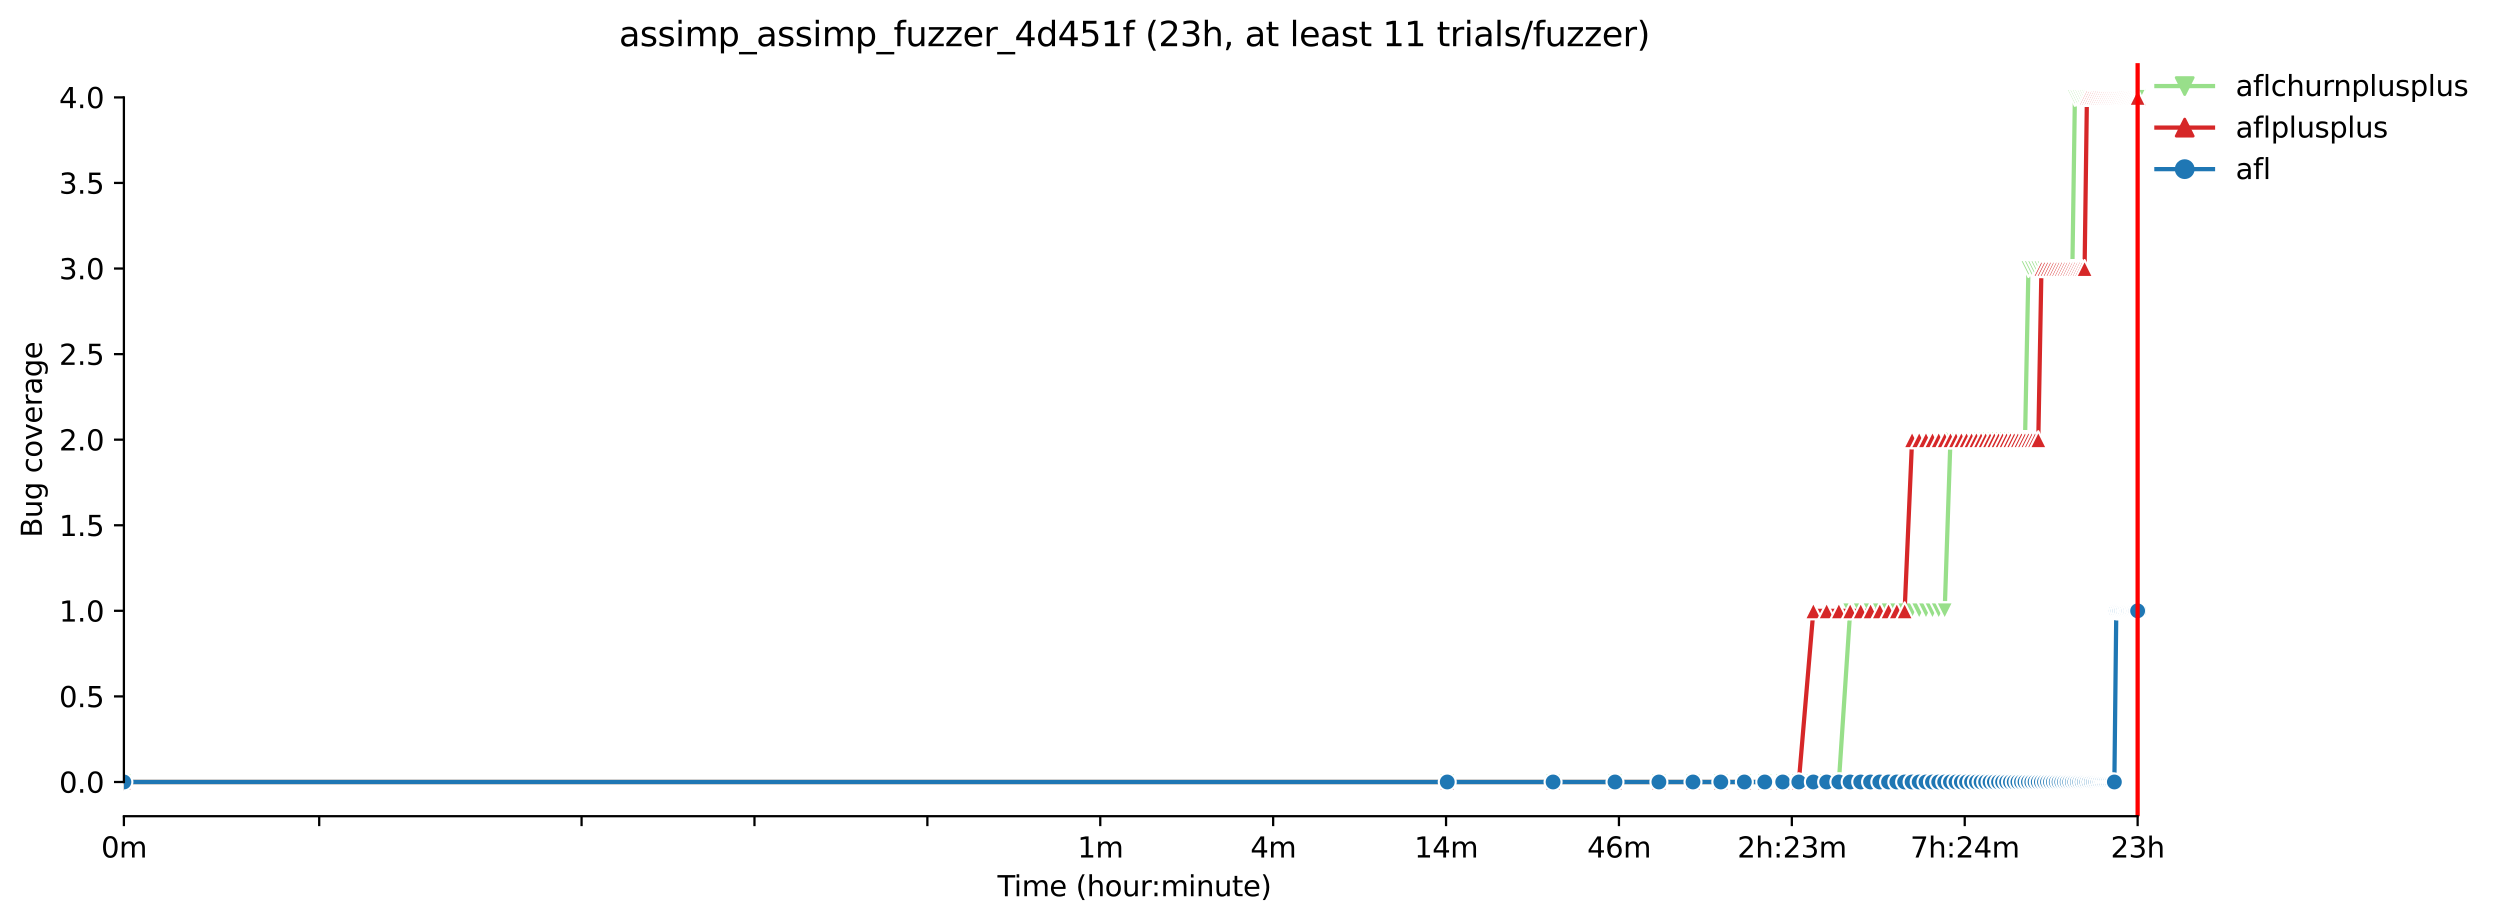 <?xml version="1.0" encoding="utf-8" standalone="no"?>
<!DOCTYPE svg PUBLIC "-//W3C//DTD SVG 1.1//EN"
  "http://www.w3.org/Graphics/SVG/1.1/DTD/svg11.dtd">
<svg xmlns:xlink="http://www.w3.org/1999/xlink" width="883.442pt" height="325.986pt" viewBox="0 0 883.442 325.986" xmlns="http://www.w3.org/2000/svg" version="1.1">
 <defs>
  <style type="text/css">*{stroke-linejoin: round; stroke-linecap: butt}</style>
 </defs>
 <g id="figure_1">
  <g id="patch_1">
   <path d="M 0 325.986 
L 883.442 325.986 
L 883.442 0 
L 0 0 
z
" style="fill: #ffffff"/>
  </g>
  <g id="axes_1">
   <g id="patch_2">
    <path d="M 43.781 288.43 
L 758.021 288.43 
L 758.021 22.318 
L 43.781 22.318 
z
" style="fill: #ffffff"/>
   </g>
   <g id="matplotlib.axis_1">
    <g id="xtick_1">
     <g id="line2d_1">
      <defs>
       <path id="m2bdba0583b" d="M 0 0 
L 0 3.5 
" style="stroke: #000000; stroke-width: 0.8"/>
      </defs>
      <g>
       <use xlink:href="#m2bdba0583b" x="43.781" y="288.43" style="stroke: #000000; stroke-width: 0.8"/>
      </g>
     </g>
     <g id="text_1">
      <!-- 0m -->
      <g transform="translate(35.73 303.029) scale(0.1 -0.1)">
       <defs>
        <path id="DejaVuSans-30" d="M 2034 4250 
Q 1547 4250 1301 3770 
Q 1056 3291 1056 2328 
Q 1056 1369 1301 889 
Q 1547 409 2034 409 
Q 2525 409 2770 889 
Q 3016 1369 3016 2328 
Q 3016 3291 2770 3770 
Q 2525 4250 2034 4250 
z
M 2034 4750 
Q 2819 4750 3233 4129 
Q 3647 3509 3647 2328 
Q 3647 1150 3233 529 
Q 2819 -91 2034 -91 
Q 1250 -91 836 529 
Q 422 1150 422 2328 
Q 422 3509 836 4129 
Q 1250 4750 2034 4750 
z
" transform="scale(0.016)"/>
        <path id="DejaVuSans-6d" d="M 3328 2828 
Q 3544 3216 3844 3400 
Q 4144 3584 4550 3584 
Q 5097 3584 5394 3201 
Q 5691 2819 5691 2113 
L 5691 0 
L 5113 0 
L 5113 2094 
Q 5113 2597 4934 2840 
Q 4756 3084 4391 3084 
Q 3944 3084 3684 2787 
Q 3425 2491 3425 1978 
L 3425 0 
L 2847 0 
L 2847 2094 
Q 2847 2600 2669 2842 
Q 2491 3084 2119 3084 
Q 1678 3084 1418 2786 
Q 1159 2488 1159 1978 
L 1159 0 
L 581 0 
L 581 3500 
L 1159 3500 
L 1159 2956 
Q 1356 3278 1631 3431 
Q 1906 3584 2284 3584 
Q 2666 3584 2933 3390 
Q 3200 3197 3328 2828 
z
" transform="scale(0.016)"/>
       </defs>
       <use xlink:href="#DejaVuSans-30"/>
       <use xlink:href="#DejaVuSans-6d" x="63.623"/>
      </g>
     </g>
    </g>
    <g id="xtick_2">
     <g id="line2d_2">
      <g>
       <use xlink:href="#m2bdba0583b" x="112.798" y="288.43" style="stroke: #000000; stroke-width: 0.8"/>
      </g>
     </g>
    </g>
    <g id="xtick_3">
     <g id="line2d_3">
      <g>
       <use xlink:href="#m2bdba0583b" x="205.515" y="288.43" style="stroke: #000000; stroke-width: 0.8"/>
      </g>
     </g>
    </g>
    <g id="xtick_4">
     <g id="line2d_4">
      <g>
       <use xlink:href="#m2bdba0583b" x="266.613" y="288.43" style="stroke: #000000; stroke-width: 0.8"/>
      </g>
     </g>
    </g>
    <g id="xtick_5">
     <g id="line2d_5">
      <g>
       <use xlink:href="#m2bdba0583b" x="327.71" y="288.43" style="stroke: #000000; stroke-width: 0.8"/>
      </g>
     </g>
    </g>
    <g id="xtick_6">
     <g id="line2d_6">
      <g>
       <use xlink:href="#m2bdba0583b" x="388.807" y="288.43" style="stroke: #000000; stroke-width: 0.8"/>
      </g>
     </g>
     <g id="text_2">
      <!-- 1m -->
      <g transform="translate(380.755 303.029) scale(0.1 -0.1)">
       <defs>
        <path id="DejaVuSans-31" d="M 794 531 
L 1825 531 
L 1825 4091 
L 703 3866 
L 703 4441 
L 1819 4666 
L 2450 4666 
L 2450 531 
L 3481 531 
L 3481 0 
L 794 0 
L 794 531 
z
" transform="scale(0.016)"/>
       </defs>
       <use xlink:href="#DejaVuSans-31"/>
       <use xlink:href="#DejaVuSans-6d" x="63.623"/>
      </g>
     </g>
    </g>
    <g id="xtick_7">
     <g id="line2d_7">
      <g>
       <use xlink:href="#m2bdba0583b" x="449.904" y="288.43" style="stroke: #000000; stroke-width: 0.8"/>
      </g>
     </g>
     <g id="text_3">
      <!-- 4m -->
      <g transform="translate(441.852 303.029) scale(0.1 -0.1)">
       <defs>
        <path id="DejaVuSans-34" d="M 2419 4116 
L 825 1625 
L 2419 1625 
L 2419 4116 
z
M 2253 4666 
L 3047 4666 
L 3047 1625 
L 3713 1625 
L 3713 1100 
L 3047 1100 
L 3047 0 
L 2419 0 
L 2419 1100 
L 313 1100 
L 313 1709 
L 2253 4666 
z
" transform="scale(0.016)"/>
       </defs>
       <use xlink:href="#DejaVuSans-34"/>
       <use xlink:href="#DejaVuSans-6d" x="63.623"/>
      </g>
     </g>
    </g>
    <g id="xtick_8">
     <g id="line2d_8">
      <g>
       <use xlink:href="#m2bdba0583b" x="511.001" y="288.43" style="stroke: #000000; stroke-width: 0.8"/>
      </g>
     </g>
     <g id="text_4">
      <!-- 14m -->
      <g transform="translate(499.768 303.029) scale(0.1 -0.1)">
       <use xlink:href="#DejaVuSans-31"/>
       <use xlink:href="#DejaVuSans-34" x="63.623"/>
       <use xlink:href="#DejaVuSans-6d" x="127.246"/>
      </g>
     </g>
    </g>
    <g id="xtick_9">
     <g id="line2d_9">
      <g>
       <use xlink:href="#m2bdba0583b" x="572.098" y="288.43" style="stroke: #000000; stroke-width: 0.8"/>
      </g>
     </g>
     <g id="text_5">
      <!-- 46m -->
      <g transform="translate(560.865 303.029) scale(0.1 -0.1)">
       <defs>
        <path id="DejaVuSans-36" d="M 2113 2584 
Q 1688 2584 1439 2293 
Q 1191 2003 1191 1497 
Q 1191 994 1439 701 
Q 1688 409 2113 409 
Q 2538 409 2786 701 
Q 3034 994 3034 1497 
Q 3034 2003 2786 2293 
Q 2538 2584 2113 2584 
z
M 3366 4563 
L 3366 3988 
Q 3128 4100 2886 4159 
Q 2644 4219 2406 4219 
Q 1781 4219 1451 3797 
Q 1122 3375 1075 2522 
Q 1259 2794 1537 2939 
Q 1816 3084 2150 3084 
Q 2853 3084 3261 2657 
Q 3669 2231 3669 1497 
Q 3669 778 3244 343 
Q 2819 -91 2113 -91 
Q 1303 -91 875 529 
Q 447 1150 447 2328 
Q 447 3434 972 4092 
Q 1497 4750 2381 4750 
Q 2619 4750 2861 4703 
Q 3103 4656 3366 4563 
z
" transform="scale(0.016)"/>
       </defs>
       <use xlink:href="#DejaVuSans-34"/>
       <use xlink:href="#DejaVuSans-36" x="63.623"/>
       <use xlink:href="#DejaVuSans-6d" x="127.246"/>
      </g>
     </g>
    </g>
    <g id="xtick_10">
     <g id="line2d_10">
      <g>
       <use xlink:href="#m2bdba0583b" x="633.195" y="288.43" style="stroke: #000000; stroke-width: 0.8"/>
      </g>
     </g>
     <g id="text_6">
      <!-- 2h:23m -->
      <g transform="translate(613.928 303.029) scale(0.1 -0.1)">
       <defs>
        <path id="DejaVuSans-32" d="M 1228 531 
L 3431 531 
L 3431 0 
L 469 0 
L 469 531 
Q 828 903 1448 1529 
Q 2069 2156 2228 2338 
Q 2531 2678 2651 2914 
Q 2772 3150 2772 3378 
Q 2772 3750 2511 3984 
Q 2250 4219 1831 4219 
Q 1534 4219 1204 4116 
Q 875 4013 500 3803 
L 500 4441 
Q 881 4594 1212 4672 
Q 1544 4750 1819 4750 
Q 2544 4750 2975 4387 
Q 3406 4025 3406 3419 
Q 3406 3131 3298 2873 
Q 3191 2616 2906 2266 
Q 2828 2175 2409 1742 
Q 1991 1309 1228 531 
z
" transform="scale(0.016)"/>
        <path id="DejaVuSans-68" d="M 3513 2113 
L 3513 0 
L 2938 0 
L 2938 2094 
Q 2938 2591 2744 2837 
Q 2550 3084 2163 3084 
Q 1697 3084 1428 2787 
Q 1159 2491 1159 1978 
L 1159 0 
L 581 0 
L 581 4863 
L 1159 4863 
L 1159 2956 
Q 1366 3272 1645 3428 
Q 1925 3584 2291 3584 
Q 2894 3584 3203 3211 
Q 3513 2838 3513 2113 
z
" transform="scale(0.016)"/>
        <path id="DejaVuSans-3a" d="M 750 794 
L 1409 794 
L 1409 0 
L 750 0 
L 750 794 
z
M 750 3309 
L 1409 3309 
L 1409 2516 
L 750 2516 
L 750 3309 
z
" transform="scale(0.016)"/>
        <path id="DejaVuSans-33" d="M 2597 2516 
Q 3050 2419 3304 2112 
Q 3559 1806 3559 1356 
Q 3559 666 3084 287 
Q 2609 -91 1734 -91 
Q 1441 -91 1130 -33 
Q 819 25 488 141 
L 488 750 
Q 750 597 1062 519 
Q 1375 441 1716 441 
Q 2309 441 2620 675 
Q 2931 909 2931 1356 
Q 2931 1769 2642 2001 
Q 2353 2234 1838 2234 
L 1294 2234 
L 1294 2753 
L 1863 2753 
Q 2328 2753 2575 2939 
Q 2822 3125 2822 3475 
Q 2822 3834 2567 4026 
Q 2313 4219 1838 4219 
Q 1578 4219 1281 4162 
Q 984 4106 628 3988 
L 628 4550 
Q 988 4650 1302 4700 
Q 1616 4750 1894 4750 
Q 2613 4750 3031 4423 
Q 3450 4097 3450 3541 
Q 3450 3153 3228 2886 
Q 3006 2619 2597 2516 
z
" transform="scale(0.016)"/>
       </defs>
       <use xlink:href="#DejaVuSans-32"/>
       <use xlink:href="#DejaVuSans-68" x="63.623"/>
       <use xlink:href="#DejaVuSans-3a" x="127.002"/>
       <use xlink:href="#DejaVuSans-32" x="160.693"/>
       <use xlink:href="#DejaVuSans-33" x="224.316"/>
       <use xlink:href="#DejaVuSans-6d" x="287.939"/>
      </g>
     </g>
    </g>
    <g id="xtick_11">
     <g id="line2d_11">
      <g>
       <use xlink:href="#m2bdba0583b" x="694.292" y="288.43" style="stroke: #000000; stroke-width: 0.8"/>
      </g>
     </g>
     <g id="text_7">
      <!-- 7h:24m -->
      <g transform="translate(675.025 303.029) scale(0.1 -0.1)">
       <defs>
        <path id="DejaVuSans-37" d="M 525 4666 
L 3525 4666 
L 3525 4397 
L 1831 0 
L 1172 0 
L 2766 4134 
L 525 4134 
L 525 4666 
z
" transform="scale(0.016)"/>
       </defs>
       <use xlink:href="#DejaVuSans-37"/>
       <use xlink:href="#DejaVuSans-68" x="63.623"/>
       <use xlink:href="#DejaVuSans-3a" x="127.002"/>
       <use xlink:href="#DejaVuSans-32" x="160.693"/>
       <use xlink:href="#DejaVuSans-34" x="224.316"/>
       <use xlink:href="#DejaVuSans-6d" x="287.939"/>
      </g>
     </g>
    </g>
    <g id="xtick_12">
     <g id="line2d_12">
      <g>
       <use xlink:href="#m2bdba0583b" x="755.39" y="288.43" style="stroke: #000000; stroke-width: 0.8"/>
      </g>
     </g>
     <g id="text_8">
      <!-- 23h -->
      <g transform="translate(745.858 303.029) scale(0.1 -0.1)">
       <use xlink:href="#DejaVuSans-32"/>
       <use xlink:href="#DejaVuSans-33" x="63.623"/>
       <use xlink:href="#DejaVuSans-68" x="127.246"/>
      </g>
     </g>
    </g>
    <g id="text_9">
     <!-- Time (hour:minute) -->
     <g transform="translate(352.494 316.707) scale(0.1 -0.1)">
      <defs>
       <path id="DejaVuSans-54" d="M -19 4666 
L 3928 4666 
L 3928 4134 
L 2272 4134 
L 2272 0 
L 1638 0 
L 1638 4134 
L -19 4134 
L -19 4666 
z
" transform="scale(0.016)"/>
       <path id="DejaVuSans-69" d="M 603 3500 
L 1178 3500 
L 1178 0 
L 603 0 
L 603 3500 
z
M 603 4863 
L 1178 4863 
L 1178 4134 
L 603 4134 
L 603 4863 
z
" transform="scale(0.016)"/>
       <path id="DejaVuSans-65" d="M 3597 1894 
L 3597 1613 
L 953 1613 
Q 991 1019 1311 708 
Q 1631 397 2203 397 
Q 2534 397 2845 478 
Q 3156 559 3463 722 
L 3463 178 
Q 3153 47 2828 -22 
Q 2503 -91 2169 -91 
Q 1331 -91 842 396 
Q 353 884 353 1716 
Q 353 2575 817 3079 
Q 1281 3584 2069 3584 
Q 2775 3584 3186 3129 
Q 3597 2675 3597 1894 
z
M 3022 2063 
Q 3016 2534 2758 2815 
Q 2500 3097 2075 3097 
Q 1594 3097 1305 2825 
Q 1016 2553 972 2059 
L 3022 2063 
z
" transform="scale(0.016)"/>
       <path id="DejaVuSans-20" transform="scale(0.016)"/>
       <path id="DejaVuSans-28" d="M 1984 4856 
Q 1566 4138 1362 3434 
Q 1159 2731 1159 2009 
Q 1159 1288 1364 580 
Q 1569 -128 1984 -844 
L 1484 -844 
Q 1016 -109 783 600 
Q 550 1309 550 2009 
Q 550 2706 781 3412 
Q 1013 4119 1484 4856 
L 1984 4856 
z
" transform="scale(0.016)"/>
       <path id="DejaVuSans-6f" d="M 1959 3097 
Q 1497 3097 1228 2736 
Q 959 2375 959 1747 
Q 959 1119 1226 758 
Q 1494 397 1959 397 
Q 2419 397 2687 759 
Q 2956 1122 2956 1747 
Q 2956 2369 2687 2733 
Q 2419 3097 1959 3097 
z
M 1959 3584 
Q 2709 3584 3137 3096 
Q 3566 2609 3566 1747 
Q 3566 888 3137 398 
Q 2709 -91 1959 -91 
Q 1206 -91 779 398 
Q 353 888 353 1747 
Q 353 2609 779 3096 
Q 1206 3584 1959 3584 
z
" transform="scale(0.016)"/>
       <path id="DejaVuSans-75" d="M 544 1381 
L 544 3500 
L 1119 3500 
L 1119 1403 
Q 1119 906 1312 657 
Q 1506 409 1894 409 
Q 2359 409 2629 706 
Q 2900 1003 2900 1516 
L 2900 3500 
L 3475 3500 
L 3475 0 
L 2900 0 
L 2900 538 
Q 2691 219 2414 64 
Q 2138 -91 1772 -91 
Q 1169 -91 856 284 
Q 544 659 544 1381 
z
M 1991 3584 
L 1991 3584 
z
" transform="scale(0.016)"/>
       <path id="DejaVuSans-72" d="M 2631 2963 
Q 2534 3019 2420 3045 
Q 2306 3072 2169 3072 
Q 1681 3072 1420 2755 
Q 1159 2438 1159 1844 
L 1159 0 
L 581 0 
L 581 3500 
L 1159 3500 
L 1159 2956 
Q 1341 3275 1631 3429 
Q 1922 3584 2338 3584 
Q 2397 3584 2469 3576 
Q 2541 3569 2628 3553 
L 2631 2963 
z
" transform="scale(0.016)"/>
       <path id="DejaVuSans-6e" d="M 3513 2113 
L 3513 0 
L 2938 0 
L 2938 2094 
Q 2938 2591 2744 2837 
Q 2550 3084 2163 3084 
Q 1697 3084 1428 2787 
Q 1159 2491 1159 1978 
L 1159 0 
L 581 0 
L 581 3500 
L 1159 3500 
L 1159 2956 
Q 1366 3272 1645 3428 
Q 1925 3584 2291 3584 
Q 2894 3584 3203 3211 
Q 3513 2838 3513 2113 
z
" transform="scale(0.016)"/>
       <path id="DejaVuSans-74" d="M 1172 4494 
L 1172 3500 
L 2356 3500 
L 2356 3053 
L 1172 3053 
L 1172 1153 
Q 1172 725 1289 603 
Q 1406 481 1766 481 
L 2356 481 
L 2356 0 
L 1766 0 
Q 1100 0 847 248 
Q 594 497 594 1153 
L 594 3053 
L 172 3053 
L 172 3500 
L 594 3500 
L 594 4494 
L 1172 4494 
z
" transform="scale(0.016)"/>
       <path id="DejaVuSans-29" d="M 513 4856 
L 1013 4856 
Q 1481 4119 1714 3412 
Q 1947 2706 1947 2009 
Q 1947 1309 1714 600 
Q 1481 -109 1013 -844 
L 513 -844 
Q 928 -128 1133 580 
Q 1338 1288 1338 2009 
Q 1338 2731 1133 3434 
Q 928 4138 513 4856 
z
" transform="scale(0.016)"/>
      </defs>
      <use xlink:href="#DejaVuSans-54"/>
      <use xlink:href="#DejaVuSans-69" x="57.959"/>
      <use xlink:href="#DejaVuSans-6d" x="85.742"/>
      <use xlink:href="#DejaVuSans-65" x="183.154"/>
      <use xlink:href="#DejaVuSans-20" x="244.678"/>
      <use xlink:href="#DejaVuSans-28" x="276.465"/>
      <use xlink:href="#DejaVuSans-68" x="315.479"/>
      <use xlink:href="#DejaVuSans-6f" x="378.857"/>
      <use xlink:href="#DejaVuSans-75" x="440.039"/>
      <use xlink:href="#DejaVuSans-72" x="503.418"/>
      <use xlink:href="#DejaVuSans-3a" x="542.781"/>
      <use xlink:href="#DejaVuSans-6d" x="576.473"/>
      <use xlink:href="#DejaVuSans-69" x="673.885"/>
      <use xlink:href="#DejaVuSans-6e" x="701.668"/>
      <use xlink:href="#DejaVuSans-75" x="765.047"/>
      <use xlink:href="#DejaVuSans-74" x="828.426"/>
      <use xlink:href="#DejaVuSans-65" x="867.635"/>
      <use xlink:href="#DejaVuSans-29" x="929.158"/>
     </g>
    </g>
   </g>
   <g id="matplotlib.axis_2">
    <g id="ytick_1">
     <g id="line2d_13">
      <defs>
       <path id="m68aacecf41" d="M 0 0 
L -3.5 0 
" style="stroke: #000000; stroke-width: 0.8"/>
      </defs>
      <g>
       <use xlink:href="#m68aacecf41" x="43.781" y="276.334" style="stroke: #000000; stroke-width: 0.8"/>
      </g>
     </g>
     <g id="text_10">
      <!-- 0.0 -->
      <g transform="translate(20.878 280.133) scale(0.1 -0.1)">
       <defs>
        <path id="DejaVuSans-2e" d="M 684 794 
L 1344 794 
L 1344 0 
L 684 0 
L 684 794 
z
" transform="scale(0.016)"/>
       </defs>
       <use xlink:href="#DejaVuSans-30"/>
       <use xlink:href="#DejaVuSans-2e" x="63.623"/>
       <use xlink:href="#DejaVuSans-30" x="95.41"/>
      </g>
     </g>
    </g>
    <g id="ytick_2">
     <g id="line2d_14">
      <g>
       <use xlink:href="#m68aacecf41" x="43.781" y="246.094" style="stroke: #000000; stroke-width: 0.8"/>
      </g>
     </g>
     <g id="text_11">
      <!-- 0.5 -->
      <g transform="translate(20.878 249.893) scale(0.1 -0.1)">
       <defs>
        <path id="DejaVuSans-35" d="M 691 4666 
L 3169 4666 
L 3169 4134 
L 1269 4134 
L 1269 2991 
Q 1406 3038 1543 3061 
Q 1681 3084 1819 3084 
Q 2600 3084 3056 2656 
Q 3513 2228 3513 1497 
Q 3513 744 3044 326 
Q 2575 -91 1722 -91 
Q 1428 -91 1123 -41 
Q 819 9 494 109 
L 494 744 
Q 775 591 1075 516 
Q 1375 441 1709 441 
Q 2250 441 2565 725 
Q 2881 1009 2881 1497 
Q 2881 1984 2565 2268 
Q 2250 2553 1709 2553 
Q 1456 2553 1204 2497 
Q 953 2441 691 2322 
L 691 4666 
z
" transform="scale(0.016)"/>
       </defs>
       <use xlink:href="#DejaVuSans-30"/>
       <use xlink:href="#DejaVuSans-2e" x="63.623"/>
       <use xlink:href="#DejaVuSans-35" x="95.41"/>
      </g>
     </g>
    </g>
    <g id="ytick_3">
     <g id="line2d_15">
      <g>
       <use xlink:href="#m68aacecf41" x="43.781" y="215.854" style="stroke: #000000; stroke-width: 0.8"/>
      </g>
     </g>
     <g id="text_12">
      <!-- 1.0 -->
      <g transform="translate(20.878 219.653) scale(0.1 -0.1)">
       <use xlink:href="#DejaVuSans-31"/>
       <use xlink:href="#DejaVuSans-2e" x="63.623"/>
       <use xlink:href="#DejaVuSans-30" x="95.41"/>
      </g>
     </g>
    </g>
    <g id="ytick_4">
     <g id="line2d_16">
      <g>
       <use xlink:href="#m68aacecf41" x="43.781" y="185.614" style="stroke: #000000; stroke-width: 0.8"/>
      </g>
     </g>
     <g id="text_13">
      <!-- 1.5 -->
      <g transform="translate(20.878 189.413) scale(0.1 -0.1)">
       <use xlink:href="#DejaVuSans-31"/>
       <use xlink:href="#DejaVuSans-2e" x="63.623"/>
       <use xlink:href="#DejaVuSans-35" x="95.41"/>
      </g>
     </g>
    </g>
    <g id="ytick_5">
     <g id="line2d_17">
      <g>
       <use xlink:href="#m68aacecf41" x="43.781" y="155.374" style="stroke: #000000; stroke-width: 0.8"/>
      </g>
     </g>
     <g id="text_14">
      <!-- 2.0 -->
      <g transform="translate(20.878 159.173) scale(0.1 -0.1)">
       <use xlink:href="#DejaVuSans-32"/>
       <use xlink:href="#DejaVuSans-2e" x="63.623"/>
       <use xlink:href="#DejaVuSans-30" x="95.41"/>
      </g>
     </g>
    </g>
    <g id="ytick_6">
     <g id="line2d_18">
      <g>
       <use xlink:href="#m68aacecf41" x="43.781" y="125.134" style="stroke: #000000; stroke-width: 0.8"/>
      </g>
     </g>
     <g id="text_15">
      <!-- 2.5 -->
      <g transform="translate(20.878 128.933) scale(0.1 -0.1)">
       <use xlink:href="#DejaVuSans-32"/>
       <use xlink:href="#DejaVuSans-2e" x="63.623"/>
       <use xlink:href="#DejaVuSans-35" x="95.41"/>
      </g>
     </g>
    </g>
    <g id="ytick_7">
     <g id="line2d_19">
      <g>
       <use xlink:href="#m68aacecf41" x="43.781" y="94.894" style="stroke: #000000; stroke-width: 0.8"/>
      </g>
     </g>
     <g id="text_16">
      <!-- 3.0 -->
      <g transform="translate(20.878 98.693) scale(0.1 -0.1)">
       <use xlink:href="#DejaVuSans-33"/>
       <use xlink:href="#DejaVuSans-2e" x="63.623"/>
       <use xlink:href="#DejaVuSans-30" x="95.41"/>
      </g>
     </g>
    </g>
    <g id="ytick_8">
     <g id="line2d_20">
      <g>
       <use xlink:href="#m68aacecf41" x="43.781" y="64.654" style="stroke: #000000; stroke-width: 0.8"/>
      </g>
     </g>
     <g id="text_17">
      <!-- 3.5 -->
      <g transform="translate(20.878 68.453) scale(0.1 -0.1)">
       <use xlink:href="#DejaVuSans-33"/>
       <use xlink:href="#DejaVuSans-2e" x="63.623"/>
       <use xlink:href="#DejaVuSans-35" x="95.41"/>
      </g>
     </g>
    </g>
    <g id="ytick_9">
     <g id="line2d_21">
      <g>
       <use xlink:href="#m68aacecf41" x="43.781" y="34.414" style="stroke: #000000; stroke-width: 0.8"/>
      </g>
     </g>
     <g id="text_18">
      <!-- 4.0 -->
      <g transform="translate(20.878 38.213) scale(0.1 -0.1)">
       <use xlink:href="#DejaVuSans-34"/>
       <use xlink:href="#DejaVuSans-2e" x="63.623"/>
       <use xlink:href="#DejaVuSans-30" x="95.41"/>
      </g>
     </g>
    </g>
    <g id="text_19">
     <!-- Bug coverage -->
     <g transform="translate(14.798 189.951) rotate(-90) scale(0.1 -0.1)">
      <defs>
       <path id="DejaVuSans-42" d="M 1259 2228 
L 1259 519 
L 2272 519 
Q 2781 519 3026 730 
Q 3272 941 3272 1375 
Q 3272 1813 3026 2020 
Q 2781 2228 2272 2228 
L 1259 2228 
z
M 1259 4147 
L 1259 2741 
L 2194 2741 
Q 2656 2741 2882 2914 
Q 3109 3088 3109 3444 
Q 3109 3797 2882 3972 
Q 2656 4147 2194 4147 
L 1259 4147 
z
M 628 4666 
L 2241 4666 
Q 2963 4666 3353 4366 
Q 3744 4066 3744 3513 
Q 3744 3084 3544 2831 
Q 3344 2578 2956 2516 
Q 3422 2416 3680 2098 
Q 3938 1781 3938 1306 
Q 3938 681 3513 340 
Q 3088 0 2303 0 
L 628 0 
L 628 4666 
z
" transform="scale(0.016)"/>
       <path id="DejaVuSans-67" d="M 2906 1791 
Q 2906 2416 2648 2759 
Q 2391 3103 1925 3103 
Q 1463 3103 1205 2759 
Q 947 2416 947 1791 
Q 947 1169 1205 825 
Q 1463 481 1925 481 
Q 2391 481 2648 825 
Q 2906 1169 2906 1791 
z
M 3481 434 
Q 3481 -459 3084 -895 
Q 2688 -1331 1869 -1331 
Q 1566 -1331 1297 -1286 
Q 1028 -1241 775 -1147 
L 775 -588 
Q 1028 -725 1275 -790 
Q 1522 -856 1778 -856 
Q 2344 -856 2625 -561 
Q 2906 -266 2906 331 
L 2906 616 
Q 2728 306 2450 153 
Q 2172 0 1784 0 
Q 1141 0 747 490 
Q 353 981 353 1791 
Q 353 2603 747 3093 
Q 1141 3584 1784 3584 
Q 2172 3584 2450 3431 
Q 2728 3278 2906 2969 
L 2906 3500 
L 3481 3500 
L 3481 434 
z
" transform="scale(0.016)"/>
       <path id="DejaVuSans-63" d="M 3122 3366 
L 3122 2828 
Q 2878 2963 2633 3030 
Q 2388 3097 2138 3097 
Q 1578 3097 1268 2742 
Q 959 2388 959 1747 
Q 959 1106 1268 751 
Q 1578 397 2138 397 
Q 2388 397 2633 464 
Q 2878 531 3122 666 
L 3122 134 
Q 2881 22 2623 -34 
Q 2366 -91 2075 -91 
Q 1284 -91 818 406 
Q 353 903 353 1747 
Q 353 2603 823 3093 
Q 1294 3584 2113 3584 
Q 2378 3584 2631 3529 
Q 2884 3475 3122 3366 
z
" transform="scale(0.016)"/>
       <path id="DejaVuSans-76" d="M 191 3500 
L 800 3500 
L 1894 563 
L 2988 3500 
L 3597 3500 
L 2284 0 
L 1503 0 
L 191 3500 
z
" transform="scale(0.016)"/>
       <path id="DejaVuSans-61" d="M 2194 1759 
Q 1497 1759 1228 1600 
Q 959 1441 959 1056 
Q 959 750 1161 570 
Q 1363 391 1709 391 
Q 2188 391 2477 730 
Q 2766 1069 2766 1631 
L 2766 1759 
L 2194 1759 
z
M 3341 1997 
L 3341 0 
L 2766 0 
L 2766 531 
Q 2569 213 2275 61 
Q 1981 -91 1556 -91 
Q 1019 -91 701 211 
Q 384 513 384 1019 
Q 384 1609 779 1909 
Q 1175 2209 1959 2209 
L 2766 2209 
L 2766 2266 
Q 2766 2663 2505 2880 
Q 2244 3097 1772 3097 
Q 1472 3097 1187 3025 
Q 903 2953 641 2809 
L 641 3341 
Q 956 3463 1253 3523 
Q 1550 3584 1831 3584 
Q 2591 3584 2966 3190 
Q 3341 2797 3341 1997 
z
" transform="scale(0.016)"/>
      </defs>
      <use xlink:href="#DejaVuSans-42"/>
      <use xlink:href="#DejaVuSans-75" x="68.604"/>
      <use xlink:href="#DejaVuSans-67" x="131.982"/>
      <use xlink:href="#DejaVuSans-20" x="195.459"/>
      <use xlink:href="#DejaVuSans-63" x="227.246"/>
      <use xlink:href="#DejaVuSans-6f" x="282.227"/>
      <use xlink:href="#DejaVuSans-76" x="343.408"/>
      <use xlink:href="#DejaVuSans-65" x="402.588"/>
      <use xlink:href="#DejaVuSans-72" x="464.111"/>
      <use xlink:href="#DejaVuSans-61" x="505.225"/>
      <use xlink:href="#DejaVuSans-67" x="566.504"/>
      <use xlink:href="#DejaVuSans-65" x="629.98"/>
     </g>
    </g>
   </g>
   <g id="line2d_22">
    <path d="M 43.781 276.334 
L 511.426 276.334 
L 548.823 276.334 
L 570.699 276.334 
L 586.22 276.334 
L 598.26 276.334 
L 608.096 276.334 
L 616.413 276.334 
L 623.618 276.334 
L 629.972 276.334 
L 635.657 276.334 
L 640.799 276.334 
L 645.494 276.334 
L 649.812 276.334 
L 653.81 215.854 
L 657.533 215.854 
L 661.015 215.854 
L 664.286 215.854 
L 667.369 215.854 
L 670.287 215.854 
L 673.054 215.854 
L 675.686 215.854 
L 678.196 215.854 
L 680.595 215.854 
L 682.891 215.854 
L 685.093 215.854 
L 687.209 215.854 
L 689.245 155.374 
L 691.208 155.374 
L 693.101 155.374 
L 694.93 155.374 
L 696.699 155.374 
L 698.412 155.374 
L 700.072 155.374 
L 701.683 155.374 
L 703.247 155.374 
L 704.767 155.374 
L 706.245 155.374 
L 707.684 155.374 
L 709.085 155.374 
L 710.451 155.374 
L 711.783 155.374 
L 713.084 155.374 
L 714.353 155.374 
L 715.593 155.374 
L 716.806 94.894 
L 717.992 94.894 
L 719.152 94.894 
L 720.288 94.894 
L 721.4 94.894 
L 722.49 94.894 
L 723.559 94.894 
L 724.606 94.894 
L 725.634 94.894 
L 726.643 94.894 
L 727.633 94.894 
L 728.605 94.894 
L 729.56 94.894 
L 730.498 94.894 
L 731.42 94.894 
L 732.327 94.894 
L 733.219 34.414 
L 734.096 34.414 
L 734.959 34.414 
L 735.809 34.414 
L 736.646 34.414 
L 737.469 34.414 
L 738.281 34.414 
L 739.08 34.414 
L 739.868 34.414 
L 740.644 34.414 
L 741.409 34.414 
L 742.164 34.414 
L 742.908 34.414 
L 743.642 34.414 
L 744.366 34.414 
L 745.081 34.414 
L 745.786 34.414 
L 746.482 34.414 
L 747.17 34.414 
L 747.848 34.414 
L 748.519 34.414 
L 749.181 34.414 
L 749.835 34.414 
L 750.481 34.414 
L 751.119 34.414 
L 751.75 34.414 
L 752.374 34.414 
L 752.991 34.414 
L 753.6 34.414 
L 754.203 34.414 
L 754.799 34.414 
L 755.389 34.414 
" clip-path="url(#pdbb1ab58a8)" style="fill: none; stroke: #98df8a; stroke-width: 1.5; stroke-linecap: square"/>
    <defs>
     <path id="mb630cf425a" d="M -0 3 
L 3 -3 
L -3 -3 
z
" style="stroke: #ffffff; stroke-width: 0.75; stroke-linejoin: miter"/>
    </defs>
    <g clip-path="url(#pdbb1ab58a8)">
     <use xlink:href="#mb630cf425a" x="43.781" y="276.334" style="fill: #98df8a; stroke: #ffffff; stroke-width: 0.75; stroke-linejoin: miter"/>
     <use xlink:href="#mb630cf425a" x="511.426" y="276.334" style="fill: #98df8a; stroke: #ffffff; stroke-width: 0.75; stroke-linejoin: miter"/>
     <use xlink:href="#mb630cf425a" x="548.823" y="276.334" style="fill: #98df8a; stroke: #ffffff; stroke-width: 0.75; stroke-linejoin: miter"/>
     <use xlink:href="#mb630cf425a" x="570.699" y="276.334" style="fill: #98df8a; stroke: #ffffff; stroke-width: 0.75; stroke-linejoin: miter"/>
     <use xlink:href="#mb630cf425a" x="586.22" y="276.334" style="fill: #98df8a; stroke: #ffffff; stroke-width: 0.75; stroke-linejoin: miter"/>
     <use xlink:href="#mb630cf425a" x="598.26" y="276.334" style="fill: #98df8a; stroke: #ffffff; stroke-width: 0.75; stroke-linejoin: miter"/>
     <use xlink:href="#mb630cf425a" x="608.096" y="276.334" style="fill: #98df8a; stroke: #ffffff; stroke-width: 0.75; stroke-linejoin: miter"/>
     <use xlink:href="#mb630cf425a" x="616.413" y="276.334" style="fill: #98df8a; stroke: #ffffff; stroke-width: 0.75; stroke-linejoin: miter"/>
     <use xlink:href="#mb630cf425a" x="623.618" y="276.334" style="fill: #98df8a; stroke: #ffffff; stroke-width: 0.75; stroke-linejoin: miter"/>
     <use xlink:href="#mb630cf425a" x="629.972" y="276.334" style="fill: #98df8a; stroke: #ffffff; stroke-width: 0.75; stroke-linejoin: miter"/>
     <use xlink:href="#mb630cf425a" x="635.657" y="276.334" style="fill: #98df8a; stroke: #ffffff; stroke-width: 0.75; stroke-linejoin: miter"/>
     <use xlink:href="#mb630cf425a" x="640.799" y="276.334" style="fill: #98df8a; stroke: #ffffff; stroke-width: 0.75; stroke-linejoin: miter"/>
     <use xlink:href="#mb630cf425a" x="645.494" y="276.334" style="fill: #98df8a; stroke: #ffffff; stroke-width: 0.75; stroke-linejoin: miter"/>
     <use xlink:href="#mb630cf425a" x="649.812" y="276.334" style="fill: #98df8a; stroke: #ffffff; stroke-width: 0.75; stroke-linejoin: miter"/>
     <use xlink:href="#mb630cf425a" x="653.81" y="215.854" style="fill: #98df8a; stroke: #ffffff; stroke-width: 0.75; stroke-linejoin: miter"/>
     <use xlink:href="#mb630cf425a" x="657.533" y="215.854" style="fill: #98df8a; stroke: #ffffff; stroke-width: 0.75; stroke-linejoin: miter"/>
     <use xlink:href="#mb630cf425a" x="661.015" y="215.854" style="fill: #98df8a; stroke: #ffffff; stroke-width: 0.75; stroke-linejoin: miter"/>
     <use xlink:href="#mb630cf425a" x="664.286" y="215.854" style="fill: #98df8a; stroke: #ffffff; stroke-width: 0.75; stroke-linejoin: miter"/>
     <use xlink:href="#mb630cf425a" x="667.369" y="215.854" style="fill: #98df8a; stroke: #ffffff; stroke-width: 0.75; stroke-linejoin: miter"/>
     <use xlink:href="#mb630cf425a" x="670.287" y="215.854" style="fill: #98df8a; stroke: #ffffff; stroke-width: 0.75; stroke-linejoin: miter"/>
     <use xlink:href="#mb630cf425a" x="673.054" y="215.854" style="fill: #98df8a; stroke: #ffffff; stroke-width: 0.75; stroke-linejoin: miter"/>
     <use xlink:href="#mb630cf425a" x="675.686" y="215.854" style="fill: #98df8a; stroke: #ffffff; stroke-width: 0.75; stroke-linejoin: miter"/>
     <use xlink:href="#mb630cf425a" x="678.196" y="215.854" style="fill: #98df8a; stroke: #ffffff; stroke-width: 0.75; stroke-linejoin: miter"/>
     <use xlink:href="#mb630cf425a" x="680.595" y="215.854" style="fill: #98df8a; stroke: #ffffff; stroke-width: 0.75; stroke-linejoin: miter"/>
     <use xlink:href="#mb630cf425a" x="682.891" y="215.854" style="fill: #98df8a; stroke: #ffffff; stroke-width: 0.75; stroke-linejoin: miter"/>
     <use xlink:href="#mb630cf425a" x="685.093" y="215.854" style="fill: #98df8a; stroke: #ffffff; stroke-width: 0.75; stroke-linejoin: miter"/>
     <use xlink:href="#mb630cf425a" x="687.209" y="215.854" style="fill: #98df8a; stroke: #ffffff; stroke-width: 0.75; stroke-linejoin: miter"/>
     <use xlink:href="#mb630cf425a" x="689.245" y="155.374" style="fill: #98df8a; stroke: #ffffff; stroke-width: 0.75; stroke-linejoin: miter"/>
     <use xlink:href="#mb630cf425a" x="691.208" y="155.374" style="fill: #98df8a; stroke: #ffffff; stroke-width: 0.75; stroke-linejoin: miter"/>
     <use xlink:href="#mb630cf425a" x="693.101" y="155.374" style="fill: #98df8a; stroke: #ffffff; stroke-width: 0.75; stroke-linejoin: miter"/>
     <use xlink:href="#mb630cf425a" x="694.93" y="155.374" style="fill: #98df8a; stroke: #ffffff; stroke-width: 0.75; stroke-linejoin: miter"/>
     <use xlink:href="#mb630cf425a" x="696.699" y="155.374" style="fill: #98df8a; stroke: #ffffff; stroke-width: 0.75; stroke-linejoin: miter"/>
     <use xlink:href="#mb630cf425a" x="698.412" y="155.374" style="fill: #98df8a; stroke: #ffffff; stroke-width: 0.75; stroke-linejoin: miter"/>
     <use xlink:href="#mb630cf425a" x="700.072" y="155.374" style="fill: #98df8a; stroke: #ffffff; stroke-width: 0.75; stroke-linejoin: miter"/>
     <use xlink:href="#mb630cf425a" x="701.683" y="155.374" style="fill: #98df8a; stroke: #ffffff; stroke-width: 0.75; stroke-linejoin: miter"/>
     <use xlink:href="#mb630cf425a" x="703.247" y="155.374" style="fill: #98df8a; stroke: #ffffff; stroke-width: 0.75; stroke-linejoin: miter"/>
     <use xlink:href="#mb630cf425a" x="704.767" y="155.374" style="fill: #98df8a; stroke: #ffffff; stroke-width: 0.75; stroke-linejoin: miter"/>
     <use xlink:href="#mb630cf425a" x="706.245" y="155.374" style="fill: #98df8a; stroke: #ffffff; stroke-width: 0.75; stroke-linejoin: miter"/>
     <use xlink:href="#mb630cf425a" x="707.684" y="155.374" style="fill: #98df8a; stroke: #ffffff; stroke-width: 0.75; stroke-linejoin: miter"/>
     <use xlink:href="#mb630cf425a" x="709.085" y="155.374" style="fill: #98df8a; stroke: #ffffff; stroke-width: 0.75; stroke-linejoin: miter"/>
     <use xlink:href="#mb630cf425a" x="710.451" y="155.374" style="fill: #98df8a; stroke: #ffffff; stroke-width: 0.75; stroke-linejoin: miter"/>
     <use xlink:href="#mb630cf425a" x="711.783" y="155.374" style="fill: #98df8a; stroke: #ffffff; stroke-width: 0.75; stroke-linejoin: miter"/>
     <use xlink:href="#mb630cf425a" x="713.084" y="155.374" style="fill: #98df8a; stroke: #ffffff; stroke-width: 0.75; stroke-linejoin: miter"/>
     <use xlink:href="#mb630cf425a" x="714.353" y="155.374" style="fill: #98df8a; stroke: #ffffff; stroke-width: 0.75; stroke-linejoin: miter"/>
     <use xlink:href="#mb630cf425a" x="715.593" y="155.374" style="fill: #98df8a; stroke: #ffffff; stroke-width: 0.75; stroke-linejoin: miter"/>
     <use xlink:href="#mb630cf425a" x="716.806" y="94.894" style="fill: #98df8a; stroke: #ffffff; stroke-width: 0.75; stroke-linejoin: miter"/>
     <use xlink:href="#mb630cf425a" x="717.992" y="94.894" style="fill: #98df8a; stroke: #ffffff; stroke-width: 0.75; stroke-linejoin: miter"/>
     <use xlink:href="#mb630cf425a" x="719.152" y="94.894" style="fill: #98df8a; stroke: #ffffff; stroke-width: 0.75; stroke-linejoin: miter"/>
     <use xlink:href="#mb630cf425a" x="720.288" y="94.894" style="fill: #98df8a; stroke: #ffffff; stroke-width: 0.75; stroke-linejoin: miter"/>
     <use xlink:href="#mb630cf425a" x="721.4" y="94.894" style="fill: #98df8a; stroke: #ffffff; stroke-width: 0.75; stroke-linejoin: miter"/>
     <use xlink:href="#mb630cf425a" x="722.49" y="94.894" style="fill: #98df8a; stroke: #ffffff; stroke-width: 0.75; stroke-linejoin: miter"/>
     <use xlink:href="#mb630cf425a" x="723.559" y="94.894" style="fill: #98df8a; stroke: #ffffff; stroke-width: 0.75; stroke-linejoin: miter"/>
     <use xlink:href="#mb630cf425a" x="724.606" y="94.894" style="fill: #98df8a; stroke: #ffffff; stroke-width: 0.75; stroke-linejoin: miter"/>
     <use xlink:href="#mb630cf425a" x="725.634" y="94.894" style="fill: #98df8a; stroke: #ffffff; stroke-width: 0.75; stroke-linejoin: miter"/>
     <use xlink:href="#mb630cf425a" x="726.643" y="94.894" style="fill: #98df8a; stroke: #ffffff; stroke-width: 0.75; stroke-linejoin: miter"/>
     <use xlink:href="#mb630cf425a" x="727.633" y="94.894" style="fill: #98df8a; stroke: #ffffff; stroke-width: 0.75; stroke-linejoin: miter"/>
     <use xlink:href="#mb630cf425a" x="728.605" y="94.894" style="fill: #98df8a; stroke: #ffffff; stroke-width: 0.75; stroke-linejoin: miter"/>
     <use xlink:href="#mb630cf425a" x="729.56" y="94.894" style="fill: #98df8a; stroke: #ffffff; stroke-width: 0.75; stroke-linejoin: miter"/>
     <use xlink:href="#mb630cf425a" x="730.498" y="94.894" style="fill: #98df8a; stroke: #ffffff; stroke-width: 0.75; stroke-linejoin: miter"/>
     <use xlink:href="#mb630cf425a" x="731.42" y="94.894" style="fill: #98df8a; stroke: #ffffff; stroke-width: 0.75; stroke-linejoin: miter"/>
     <use xlink:href="#mb630cf425a" x="732.327" y="94.894" style="fill: #98df8a; stroke: #ffffff; stroke-width: 0.75; stroke-linejoin: miter"/>
     <use xlink:href="#mb630cf425a" x="733.219" y="34.414" style="fill: #98df8a; stroke: #ffffff; stroke-width: 0.75; stroke-linejoin: miter"/>
     <use xlink:href="#mb630cf425a" x="734.096" y="34.414" style="fill: #98df8a; stroke: #ffffff; stroke-width: 0.75; stroke-linejoin: miter"/>
     <use xlink:href="#mb630cf425a" x="734.959" y="34.414" style="fill: #98df8a; stroke: #ffffff; stroke-width: 0.75; stroke-linejoin: miter"/>
     <use xlink:href="#mb630cf425a" x="735.809" y="34.414" style="fill: #98df8a; stroke: #ffffff; stroke-width: 0.75; stroke-linejoin: miter"/>
     <use xlink:href="#mb630cf425a" x="736.646" y="34.414" style="fill: #98df8a; stroke: #ffffff; stroke-width: 0.75; stroke-linejoin: miter"/>
     <use xlink:href="#mb630cf425a" x="737.469" y="34.414" style="fill: #98df8a; stroke: #ffffff; stroke-width: 0.75; stroke-linejoin: miter"/>
     <use xlink:href="#mb630cf425a" x="738.281" y="34.414" style="fill: #98df8a; stroke: #ffffff; stroke-width: 0.75; stroke-linejoin: miter"/>
     <use xlink:href="#mb630cf425a" x="739.08" y="34.414" style="fill: #98df8a; stroke: #ffffff; stroke-width: 0.75; stroke-linejoin: miter"/>
     <use xlink:href="#mb630cf425a" x="739.868" y="34.414" style="fill: #98df8a; stroke: #ffffff; stroke-width: 0.75; stroke-linejoin: miter"/>
     <use xlink:href="#mb630cf425a" x="740.644" y="34.414" style="fill: #98df8a; stroke: #ffffff; stroke-width: 0.75; stroke-linejoin: miter"/>
     <use xlink:href="#mb630cf425a" x="741.409" y="34.414" style="fill: #98df8a; stroke: #ffffff; stroke-width: 0.75; stroke-linejoin: miter"/>
     <use xlink:href="#mb630cf425a" x="742.164" y="34.414" style="fill: #98df8a; stroke: #ffffff; stroke-width: 0.75; stroke-linejoin: miter"/>
     <use xlink:href="#mb630cf425a" x="742.908" y="34.414" style="fill: #98df8a; stroke: #ffffff; stroke-width: 0.75; stroke-linejoin: miter"/>
     <use xlink:href="#mb630cf425a" x="743.642" y="34.414" style="fill: #98df8a; stroke: #ffffff; stroke-width: 0.75; stroke-linejoin: miter"/>
     <use xlink:href="#mb630cf425a" x="744.366" y="34.414" style="fill: #98df8a; stroke: #ffffff; stroke-width: 0.75; stroke-linejoin: miter"/>
     <use xlink:href="#mb630cf425a" x="745.081" y="34.414" style="fill: #98df8a; stroke: #ffffff; stroke-width: 0.75; stroke-linejoin: miter"/>
     <use xlink:href="#mb630cf425a" x="745.786" y="34.414" style="fill: #98df8a; stroke: #ffffff; stroke-width: 0.75; stroke-linejoin: miter"/>
     <use xlink:href="#mb630cf425a" x="746.482" y="34.414" style="fill: #98df8a; stroke: #ffffff; stroke-width: 0.75; stroke-linejoin: miter"/>
     <use xlink:href="#mb630cf425a" x="747.17" y="34.414" style="fill: #98df8a; stroke: #ffffff; stroke-width: 0.75; stroke-linejoin: miter"/>
     <use xlink:href="#mb630cf425a" x="747.848" y="34.414" style="fill: #98df8a; stroke: #ffffff; stroke-width: 0.75; stroke-linejoin: miter"/>
     <use xlink:href="#mb630cf425a" x="748.519" y="34.414" style="fill: #98df8a; stroke: #ffffff; stroke-width: 0.75; stroke-linejoin: miter"/>
     <use xlink:href="#mb630cf425a" x="749.181" y="34.414" style="fill: #98df8a; stroke: #ffffff; stroke-width: 0.75; stroke-linejoin: miter"/>
     <use xlink:href="#mb630cf425a" x="749.835" y="34.414" style="fill: #98df8a; stroke: #ffffff; stroke-width: 0.75; stroke-linejoin: miter"/>
     <use xlink:href="#mb630cf425a" x="750.481" y="34.414" style="fill: #98df8a; stroke: #ffffff; stroke-width: 0.75; stroke-linejoin: miter"/>
     <use xlink:href="#mb630cf425a" x="751.119" y="34.414" style="fill: #98df8a; stroke: #ffffff; stroke-width: 0.75; stroke-linejoin: miter"/>
     <use xlink:href="#mb630cf425a" x="751.75" y="34.414" style="fill: #98df8a; stroke: #ffffff; stroke-width: 0.75; stroke-linejoin: miter"/>
     <use xlink:href="#mb630cf425a" x="752.374" y="34.414" style="fill: #98df8a; stroke: #ffffff; stroke-width: 0.75; stroke-linejoin: miter"/>
     <use xlink:href="#mb630cf425a" x="752.991" y="34.414" style="fill: #98df8a; stroke: #ffffff; stroke-width: 0.75; stroke-linejoin: miter"/>
     <use xlink:href="#mb630cf425a" x="753.6" y="34.414" style="fill: #98df8a; stroke: #ffffff; stroke-width: 0.75; stroke-linejoin: miter"/>
     <use xlink:href="#mb630cf425a" x="754.203" y="34.414" style="fill: #98df8a; stroke: #ffffff; stroke-width: 0.75; stroke-linejoin: miter"/>
     <use xlink:href="#mb630cf425a" x="754.799" y="34.414" style="fill: #98df8a; stroke: #ffffff; stroke-width: 0.75; stroke-linejoin: miter"/>
     <use xlink:href="#mb630cf425a" x="755.389" y="34.414" style="fill: #98df8a; stroke: #ffffff; stroke-width: 0.75; stroke-linejoin: miter"/>
    </g>
   </g>
   <g id="line2d_23">
    <path d="M 43.781 276.334 
L 511.426 276.334 
L 548.823 276.334 
L 570.699 276.334 
L 586.22 276.334 
L 598.26 276.334 
L 608.096 276.334 
L 616.413 276.334 
L 623.618 276.334 
L 629.972 276.334 
L 635.657 276.334 
L 640.799 215.854 
L 645.494 215.854 
L 649.812 215.854 
L 653.81 215.854 
L 657.533 215.854 
L 661.015 215.854 
L 664.286 215.854 
L 667.369 215.854 
L 670.287 215.854 
L 673.054 215.854 
L 675.686 155.374 
L 678.196 155.374 
L 680.595 155.374 
L 682.891 155.374 
L 685.093 155.374 
L 687.209 155.374 
L 689.245 155.374 
L 691.208 155.374 
L 693.101 155.374 
L 694.93 155.374 
L 696.699 155.374 
L 698.412 155.374 
L 700.072 155.374 
L 701.683 155.374 
L 703.247 155.374 
L 704.767 155.374 
L 706.245 155.374 
L 707.684 155.374 
L 709.085 155.374 
L 710.451 155.374 
L 711.783 155.374 
L 713.084 155.374 
L 714.353 155.374 
L 715.593 155.374 
L 716.806 155.374 
L 717.992 155.374 
L 719.152 155.374 
L 720.288 155.374 
L 721.4 94.894 
L 722.49 94.894 
L 723.559 94.894 
L 724.606 94.894 
L 725.634 94.894 
L 726.643 94.894 
L 727.633 94.894 
L 728.605 94.894 
L 729.56 94.894 
L 730.498 94.894 
L 731.42 94.894 
L 732.327 94.894 
L 733.219 94.894 
L 734.096 94.894 
L 734.959 94.894 
L 735.809 94.894 
L 736.646 94.894 
L 737.469 34.414 
L 738.281 34.414 
L 739.08 34.414 
L 739.868 34.414 
L 740.644 34.414 
L 741.409 34.414 
L 742.164 34.414 
L 742.908 34.414 
L 743.642 34.414 
L 744.366 34.414 
L 745.081 34.414 
L 745.786 34.414 
L 746.482 34.414 
L 747.17 34.414 
L 747.848 34.414 
L 748.519 34.414 
L 749.181 34.414 
L 749.835 34.414 
L 750.481 34.414 
L 751.119 34.414 
L 751.75 34.414 
L 752.374 34.414 
L 752.991 34.414 
L 753.6 34.414 
L 754.203 34.414 
L 754.799 34.414 
L 755.389 34.414 
" clip-path="url(#pdbb1ab58a8)" style="fill: none; stroke: #d62728; stroke-width: 1.5; stroke-linecap: square"/>
    <defs>
     <path id="m7a63afe30c" d="M 0 -3 
L -3 3 
L 3 3 
z
" style="stroke: #ffffff; stroke-width: 0.75; stroke-linejoin: miter"/>
    </defs>
    <g clip-path="url(#pdbb1ab58a8)">
     <use xlink:href="#m7a63afe30c" x="43.781" y="276.334" style="fill: #d62728; stroke: #ffffff; stroke-width: 0.75; stroke-linejoin: miter"/>
     <use xlink:href="#m7a63afe30c" x="511.426" y="276.334" style="fill: #d62728; stroke: #ffffff; stroke-width: 0.75; stroke-linejoin: miter"/>
     <use xlink:href="#m7a63afe30c" x="548.823" y="276.334" style="fill: #d62728; stroke: #ffffff; stroke-width: 0.75; stroke-linejoin: miter"/>
     <use xlink:href="#m7a63afe30c" x="570.699" y="276.334" style="fill: #d62728; stroke: #ffffff; stroke-width: 0.75; stroke-linejoin: miter"/>
     <use xlink:href="#m7a63afe30c" x="586.22" y="276.334" style="fill: #d62728; stroke: #ffffff; stroke-width: 0.75; stroke-linejoin: miter"/>
     <use xlink:href="#m7a63afe30c" x="598.26" y="276.334" style="fill: #d62728; stroke: #ffffff; stroke-width: 0.75; stroke-linejoin: miter"/>
     <use xlink:href="#m7a63afe30c" x="608.096" y="276.334" style="fill: #d62728; stroke: #ffffff; stroke-width: 0.75; stroke-linejoin: miter"/>
     <use xlink:href="#m7a63afe30c" x="616.413" y="276.334" style="fill: #d62728; stroke: #ffffff; stroke-width: 0.75; stroke-linejoin: miter"/>
     <use xlink:href="#m7a63afe30c" x="623.618" y="276.334" style="fill: #d62728; stroke: #ffffff; stroke-width: 0.75; stroke-linejoin: miter"/>
     <use xlink:href="#m7a63afe30c" x="629.972" y="276.334" style="fill: #d62728; stroke: #ffffff; stroke-width: 0.75; stroke-linejoin: miter"/>
     <use xlink:href="#m7a63afe30c" x="635.657" y="276.334" style="fill: #d62728; stroke: #ffffff; stroke-width: 0.75; stroke-linejoin: miter"/>
     <use xlink:href="#m7a63afe30c" x="640.799" y="215.854" style="fill: #d62728; stroke: #ffffff; stroke-width: 0.75; stroke-linejoin: miter"/>
     <use xlink:href="#m7a63afe30c" x="645.494" y="215.854" style="fill: #d62728; stroke: #ffffff; stroke-width: 0.75; stroke-linejoin: miter"/>
     <use xlink:href="#m7a63afe30c" x="649.812" y="215.854" style="fill: #d62728; stroke: #ffffff; stroke-width: 0.75; stroke-linejoin: miter"/>
     <use xlink:href="#m7a63afe30c" x="653.81" y="215.854" style="fill: #d62728; stroke: #ffffff; stroke-width: 0.75; stroke-linejoin: miter"/>
     <use xlink:href="#m7a63afe30c" x="657.533" y="215.854" style="fill: #d62728; stroke: #ffffff; stroke-width: 0.75; stroke-linejoin: miter"/>
     <use xlink:href="#m7a63afe30c" x="661.015" y="215.854" style="fill: #d62728; stroke: #ffffff; stroke-width: 0.75; stroke-linejoin: miter"/>
     <use xlink:href="#m7a63afe30c" x="664.286" y="215.854" style="fill: #d62728; stroke: #ffffff; stroke-width: 0.75; stroke-linejoin: miter"/>
     <use xlink:href="#m7a63afe30c" x="667.369" y="215.854" style="fill: #d62728; stroke: #ffffff; stroke-width: 0.75; stroke-linejoin: miter"/>
     <use xlink:href="#m7a63afe30c" x="670.287" y="215.854" style="fill: #d62728; stroke: #ffffff; stroke-width: 0.75; stroke-linejoin: miter"/>
     <use xlink:href="#m7a63afe30c" x="673.054" y="215.854" style="fill: #d62728; stroke: #ffffff; stroke-width: 0.75; stroke-linejoin: miter"/>
     <use xlink:href="#m7a63afe30c" x="675.686" y="155.374" style="fill: #d62728; stroke: #ffffff; stroke-width: 0.75; stroke-linejoin: miter"/>
     <use xlink:href="#m7a63afe30c" x="678.196" y="155.374" style="fill: #d62728; stroke: #ffffff; stroke-width: 0.75; stroke-linejoin: miter"/>
     <use xlink:href="#m7a63afe30c" x="680.595" y="155.374" style="fill: #d62728; stroke: #ffffff; stroke-width: 0.75; stroke-linejoin: miter"/>
     <use xlink:href="#m7a63afe30c" x="682.891" y="155.374" style="fill: #d62728; stroke: #ffffff; stroke-width: 0.75; stroke-linejoin: miter"/>
     <use xlink:href="#m7a63afe30c" x="685.093" y="155.374" style="fill: #d62728; stroke: #ffffff; stroke-width: 0.75; stroke-linejoin: miter"/>
     <use xlink:href="#m7a63afe30c" x="687.209" y="155.374" style="fill: #d62728; stroke: #ffffff; stroke-width: 0.75; stroke-linejoin: miter"/>
     <use xlink:href="#m7a63afe30c" x="689.245" y="155.374" style="fill: #d62728; stroke: #ffffff; stroke-width: 0.75; stroke-linejoin: miter"/>
     <use xlink:href="#m7a63afe30c" x="691.208" y="155.374" style="fill: #d62728; stroke: #ffffff; stroke-width: 0.75; stroke-linejoin: miter"/>
     <use xlink:href="#m7a63afe30c" x="693.101" y="155.374" style="fill: #d62728; stroke: #ffffff; stroke-width: 0.75; stroke-linejoin: miter"/>
     <use xlink:href="#m7a63afe30c" x="694.93" y="155.374" style="fill: #d62728; stroke: #ffffff; stroke-width: 0.75; stroke-linejoin: miter"/>
     <use xlink:href="#m7a63afe30c" x="696.699" y="155.374" style="fill: #d62728; stroke: #ffffff; stroke-width: 0.75; stroke-linejoin: miter"/>
     <use xlink:href="#m7a63afe30c" x="698.412" y="155.374" style="fill: #d62728; stroke: #ffffff; stroke-width: 0.75; stroke-linejoin: miter"/>
     <use xlink:href="#m7a63afe30c" x="700.072" y="155.374" style="fill: #d62728; stroke: #ffffff; stroke-width: 0.75; stroke-linejoin: miter"/>
     <use xlink:href="#m7a63afe30c" x="701.683" y="155.374" style="fill: #d62728; stroke: #ffffff; stroke-width: 0.75; stroke-linejoin: miter"/>
     <use xlink:href="#m7a63afe30c" x="703.247" y="155.374" style="fill: #d62728; stroke: #ffffff; stroke-width: 0.75; stroke-linejoin: miter"/>
     <use xlink:href="#m7a63afe30c" x="704.767" y="155.374" style="fill: #d62728; stroke: #ffffff; stroke-width: 0.75; stroke-linejoin: miter"/>
     <use xlink:href="#m7a63afe30c" x="706.245" y="155.374" style="fill: #d62728; stroke: #ffffff; stroke-width: 0.75; stroke-linejoin: miter"/>
     <use xlink:href="#m7a63afe30c" x="707.684" y="155.374" style="fill: #d62728; stroke: #ffffff; stroke-width: 0.75; stroke-linejoin: miter"/>
     <use xlink:href="#m7a63afe30c" x="709.085" y="155.374" style="fill: #d62728; stroke: #ffffff; stroke-width: 0.75; stroke-linejoin: miter"/>
     <use xlink:href="#m7a63afe30c" x="710.451" y="155.374" style="fill: #d62728; stroke: #ffffff; stroke-width: 0.75; stroke-linejoin: miter"/>
     <use xlink:href="#m7a63afe30c" x="711.783" y="155.374" style="fill: #d62728; stroke: #ffffff; stroke-width: 0.75; stroke-linejoin: miter"/>
     <use xlink:href="#m7a63afe30c" x="713.084" y="155.374" style="fill: #d62728; stroke: #ffffff; stroke-width: 0.75; stroke-linejoin: miter"/>
     <use xlink:href="#m7a63afe30c" x="714.353" y="155.374" style="fill: #d62728; stroke: #ffffff; stroke-width: 0.75; stroke-linejoin: miter"/>
     <use xlink:href="#m7a63afe30c" x="715.593" y="155.374" style="fill: #d62728; stroke: #ffffff; stroke-width: 0.75; stroke-linejoin: miter"/>
     <use xlink:href="#m7a63afe30c" x="716.806" y="155.374" style="fill: #d62728; stroke: #ffffff; stroke-width: 0.75; stroke-linejoin: miter"/>
     <use xlink:href="#m7a63afe30c" x="717.992" y="155.374" style="fill: #d62728; stroke: #ffffff; stroke-width: 0.75; stroke-linejoin: miter"/>
     <use xlink:href="#m7a63afe30c" x="719.152" y="155.374" style="fill: #d62728; stroke: #ffffff; stroke-width: 0.75; stroke-linejoin: miter"/>
     <use xlink:href="#m7a63afe30c" x="720.288" y="155.374" style="fill: #d62728; stroke: #ffffff; stroke-width: 0.75; stroke-linejoin: miter"/>
     <use xlink:href="#m7a63afe30c" x="721.4" y="94.894" style="fill: #d62728; stroke: #ffffff; stroke-width: 0.75; stroke-linejoin: miter"/>
     <use xlink:href="#m7a63afe30c" x="722.49" y="94.894" style="fill: #d62728; stroke: #ffffff; stroke-width: 0.75; stroke-linejoin: miter"/>
     <use xlink:href="#m7a63afe30c" x="723.559" y="94.894" style="fill: #d62728; stroke: #ffffff; stroke-width: 0.75; stroke-linejoin: miter"/>
     <use xlink:href="#m7a63afe30c" x="724.606" y="94.894" style="fill: #d62728; stroke: #ffffff; stroke-width: 0.75; stroke-linejoin: miter"/>
     <use xlink:href="#m7a63afe30c" x="725.634" y="94.894" style="fill: #d62728; stroke: #ffffff; stroke-width: 0.75; stroke-linejoin: miter"/>
     <use xlink:href="#m7a63afe30c" x="726.643" y="94.894" style="fill: #d62728; stroke: #ffffff; stroke-width: 0.75; stroke-linejoin: miter"/>
     <use xlink:href="#m7a63afe30c" x="727.633" y="94.894" style="fill: #d62728; stroke: #ffffff; stroke-width: 0.75; stroke-linejoin: miter"/>
     <use xlink:href="#m7a63afe30c" x="728.605" y="94.894" style="fill: #d62728; stroke: #ffffff; stroke-width: 0.75; stroke-linejoin: miter"/>
     <use xlink:href="#m7a63afe30c" x="729.56" y="94.894" style="fill: #d62728; stroke: #ffffff; stroke-width: 0.75; stroke-linejoin: miter"/>
     <use xlink:href="#m7a63afe30c" x="730.498" y="94.894" style="fill: #d62728; stroke: #ffffff; stroke-width: 0.75; stroke-linejoin: miter"/>
     <use xlink:href="#m7a63afe30c" x="731.42" y="94.894" style="fill: #d62728; stroke: #ffffff; stroke-width: 0.75; stroke-linejoin: miter"/>
     <use xlink:href="#m7a63afe30c" x="732.327" y="94.894" style="fill: #d62728; stroke: #ffffff; stroke-width: 0.75; stroke-linejoin: miter"/>
     <use xlink:href="#m7a63afe30c" x="733.219" y="94.894" style="fill: #d62728; stroke: #ffffff; stroke-width: 0.75; stroke-linejoin: miter"/>
     <use xlink:href="#m7a63afe30c" x="734.096" y="94.894" style="fill: #d62728; stroke: #ffffff; stroke-width: 0.75; stroke-linejoin: miter"/>
     <use xlink:href="#m7a63afe30c" x="734.959" y="94.894" style="fill: #d62728; stroke: #ffffff; stroke-width: 0.75; stroke-linejoin: miter"/>
     <use xlink:href="#m7a63afe30c" x="735.809" y="94.894" style="fill: #d62728; stroke: #ffffff; stroke-width: 0.75; stroke-linejoin: miter"/>
     <use xlink:href="#m7a63afe30c" x="736.646" y="94.894" style="fill: #d62728; stroke: #ffffff; stroke-width: 0.75; stroke-linejoin: miter"/>
     <use xlink:href="#m7a63afe30c" x="737.469" y="34.414" style="fill: #d62728; stroke: #ffffff; stroke-width: 0.75; stroke-linejoin: miter"/>
     <use xlink:href="#m7a63afe30c" x="738.281" y="34.414" style="fill: #d62728; stroke: #ffffff; stroke-width: 0.75; stroke-linejoin: miter"/>
     <use xlink:href="#m7a63afe30c" x="739.08" y="34.414" style="fill: #d62728; stroke: #ffffff; stroke-width: 0.75; stroke-linejoin: miter"/>
     <use xlink:href="#m7a63afe30c" x="739.868" y="34.414" style="fill: #d62728; stroke: #ffffff; stroke-width: 0.75; stroke-linejoin: miter"/>
     <use xlink:href="#m7a63afe30c" x="740.644" y="34.414" style="fill: #d62728; stroke: #ffffff; stroke-width: 0.75; stroke-linejoin: miter"/>
     <use xlink:href="#m7a63afe30c" x="741.409" y="34.414" style="fill: #d62728; stroke: #ffffff; stroke-width: 0.75; stroke-linejoin: miter"/>
     <use xlink:href="#m7a63afe30c" x="742.164" y="34.414" style="fill: #d62728; stroke: #ffffff; stroke-width: 0.75; stroke-linejoin: miter"/>
     <use xlink:href="#m7a63afe30c" x="742.908" y="34.414" style="fill: #d62728; stroke: #ffffff; stroke-width: 0.75; stroke-linejoin: miter"/>
     <use xlink:href="#m7a63afe30c" x="743.642" y="34.414" style="fill: #d62728; stroke: #ffffff; stroke-width: 0.75; stroke-linejoin: miter"/>
     <use xlink:href="#m7a63afe30c" x="744.366" y="34.414" style="fill: #d62728; stroke: #ffffff; stroke-width: 0.75; stroke-linejoin: miter"/>
     <use xlink:href="#m7a63afe30c" x="745.081" y="34.414" style="fill: #d62728; stroke: #ffffff; stroke-width: 0.75; stroke-linejoin: miter"/>
     <use xlink:href="#m7a63afe30c" x="745.786" y="34.414" style="fill: #d62728; stroke: #ffffff; stroke-width: 0.75; stroke-linejoin: miter"/>
     <use xlink:href="#m7a63afe30c" x="746.482" y="34.414" style="fill: #d62728; stroke: #ffffff; stroke-width: 0.75; stroke-linejoin: miter"/>
     <use xlink:href="#m7a63afe30c" x="747.17" y="34.414" style="fill: #d62728; stroke: #ffffff; stroke-width: 0.75; stroke-linejoin: miter"/>
     <use xlink:href="#m7a63afe30c" x="747.848" y="34.414" style="fill: #d62728; stroke: #ffffff; stroke-width: 0.75; stroke-linejoin: miter"/>
     <use xlink:href="#m7a63afe30c" x="748.519" y="34.414" style="fill: #d62728; stroke: #ffffff; stroke-width: 0.75; stroke-linejoin: miter"/>
     <use xlink:href="#m7a63afe30c" x="749.181" y="34.414" style="fill: #d62728; stroke: #ffffff; stroke-width: 0.75; stroke-linejoin: miter"/>
     <use xlink:href="#m7a63afe30c" x="749.835" y="34.414" style="fill: #d62728; stroke: #ffffff; stroke-width: 0.75; stroke-linejoin: miter"/>
     <use xlink:href="#m7a63afe30c" x="750.481" y="34.414" style="fill: #d62728; stroke: #ffffff; stroke-width: 0.75; stroke-linejoin: miter"/>
     <use xlink:href="#m7a63afe30c" x="751.119" y="34.414" style="fill: #d62728; stroke: #ffffff; stroke-width: 0.75; stroke-linejoin: miter"/>
     <use xlink:href="#m7a63afe30c" x="751.75" y="34.414" style="fill: #d62728; stroke: #ffffff; stroke-width: 0.75; stroke-linejoin: miter"/>
     <use xlink:href="#m7a63afe30c" x="752.374" y="34.414" style="fill: #d62728; stroke: #ffffff; stroke-width: 0.75; stroke-linejoin: miter"/>
     <use xlink:href="#m7a63afe30c" x="752.991" y="34.414" style="fill: #d62728; stroke: #ffffff; stroke-width: 0.75; stroke-linejoin: miter"/>
     <use xlink:href="#m7a63afe30c" x="753.6" y="34.414" style="fill: #d62728; stroke: #ffffff; stroke-width: 0.75; stroke-linejoin: miter"/>
     <use xlink:href="#m7a63afe30c" x="754.203" y="34.414" style="fill: #d62728; stroke: #ffffff; stroke-width: 0.75; stroke-linejoin: miter"/>
     <use xlink:href="#m7a63afe30c" x="754.799" y="34.414" style="fill: #d62728; stroke: #ffffff; stroke-width: 0.75; stroke-linejoin: miter"/>
     <use xlink:href="#m7a63afe30c" x="755.389" y="34.414" style="fill: #d62728; stroke: #ffffff; stroke-width: 0.75; stroke-linejoin: miter"/>
    </g>
   </g>
   <g id="line2d_24">
    <path d="M 43.781 276.334 
L 511.426 276.334 
L 548.823 276.334 
L 570.699 276.334 
L 586.22 276.334 
L 598.26 276.334 
L 608.096 276.334 
L 616.413 276.334 
L 623.618 276.334 
L 629.972 276.334 
L 635.657 276.334 
L 640.799 276.334 
L 645.494 276.334 
L 649.812 276.334 
L 653.81 276.334 
L 657.533 276.334 
L 661.015 276.334 
L 664.286 276.334 
L 667.369 276.334 
L 670.287 276.334 
L 673.054 276.334 
L 675.686 276.334 
L 678.196 276.334 
L 680.595 276.334 
L 682.891 276.334 
L 685.093 276.334 
L 687.209 276.334 
L 689.245 276.334 
L 691.208 276.334 
L 693.101 276.334 
L 694.93 276.334 
L 696.699 276.334 
L 698.412 276.334 
L 700.072 276.334 
L 701.683 276.334 
L 703.247 276.334 
L 704.767 276.334 
L 706.245 276.334 
L 707.684 276.334 
L 709.085 276.334 
L 710.451 276.334 
L 711.783 276.334 
L 713.084 276.334 
L 714.353 276.334 
L 715.593 276.334 
L 716.806 276.334 
L 717.992 276.334 
L 719.152 276.334 
L 720.288 276.334 
L 721.4 276.334 
L 722.49 276.334 
L 723.559 276.334 
L 724.606 276.334 
L 725.634 276.334 
L 726.643 276.334 
L 727.633 276.334 
L 728.605 276.334 
L 729.56 276.334 
L 730.498 276.334 
L 731.42 276.334 
L 732.327 276.334 
L 733.219 276.334 
L 734.096 276.334 
L 734.959 276.334 
L 735.809 276.334 
L 736.646 276.334 
L 737.469 276.334 
L 738.281 276.334 
L 739.08 276.334 
L 739.868 276.334 
L 740.644 276.334 
L 741.409 276.334 
L 742.164 276.334 
L 742.908 276.334 
L 743.642 276.334 
L 744.366 276.334 
L 745.081 276.334 
L 745.786 276.334 
L 746.482 276.334 
L 747.17 276.334 
L 747.848 215.854 
L 748.519 215.854 
L 749.181 215.854 
L 749.835 215.854 
L 750.481 215.854 
L 751.119 215.854 
L 751.75 215.854 
L 752.374 215.854 
L 752.991 215.854 
L 753.6 215.854 
L 754.203 215.854 
L 754.799 215.854 
L 755.389 215.854 
" clip-path="url(#pdbb1ab58a8)" style="fill: none; stroke: #1f77b4; stroke-width: 1.5; stroke-linecap: square"/>
    <defs>
     <path id="m487539305d" d="M 0 3 
C 0.796 3 1.559 2.684 2.121 2.121 
C 2.684 1.559 3 0.796 3 0 
C 3 -0.796 2.684 -1.559 2.121 -2.121 
C 1.559 -2.684 0.796 -3 0 -3 
C -0.796 -3 -1.559 -2.684 -2.121 -2.121 
C -2.684 -1.559 -3 -0.796 -3 0 
C -3 0.796 -2.684 1.559 -2.121 2.121 
C -1.559 2.684 -0.796 3 0 3 
z
" style="stroke: #ffffff; stroke-width: 0.75"/>
    </defs>
    <g clip-path="url(#pdbb1ab58a8)">
     <use xlink:href="#m487539305d" x="43.781" y="276.334" style="fill: #1f77b4; stroke: #ffffff; stroke-width: 0.75"/>
     <use xlink:href="#m487539305d" x="511.426" y="276.334" style="fill: #1f77b4; stroke: #ffffff; stroke-width: 0.75"/>
     <use xlink:href="#m487539305d" x="548.823" y="276.334" style="fill: #1f77b4; stroke: #ffffff; stroke-width: 0.75"/>
     <use xlink:href="#m487539305d" x="570.699" y="276.334" style="fill: #1f77b4; stroke: #ffffff; stroke-width: 0.75"/>
     <use xlink:href="#m487539305d" x="586.22" y="276.334" style="fill: #1f77b4; stroke: #ffffff; stroke-width: 0.75"/>
     <use xlink:href="#m487539305d" x="598.26" y="276.334" style="fill: #1f77b4; stroke: #ffffff; stroke-width: 0.75"/>
     <use xlink:href="#m487539305d" x="608.096" y="276.334" style="fill: #1f77b4; stroke: #ffffff; stroke-width: 0.75"/>
     <use xlink:href="#m487539305d" x="616.413" y="276.334" style="fill: #1f77b4; stroke: #ffffff; stroke-width: 0.75"/>
     <use xlink:href="#m487539305d" x="623.618" y="276.334" style="fill: #1f77b4; stroke: #ffffff; stroke-width: 0.75"/>
     <use xlink:href="#m487539305d" x="629.972" y="276.334" style="fill: #1f77b4; stroke: #ffffff; stroke-width: 0.75"/>
     <use xlink:href="#m487539305d" x="635.657" y="276.334" style="fill: #1f77b4; stroke: #ffffff; stroke-width: 0.75"/>
     <use xlink:href="#m487539305d" x="640.799" y="276.334" style="fill: #1f77b4; stroke: #ffffff; stroke-width: 0.75"/>
     <use xlink:href="#m487539305d" x="645.494" y="276.334" style="fill: #1f77b4; stroke: #ffffff; stroke-width: 0.75"/>
     <use xlink:href="#m487539305d" x="649.812" y="276.334" style="fill: #1f77b4; stroke: #ffffff; stroke-width: 0.75"/>
     <use xlink:href="#m487539305d" x="653.81" y="276.334" style="fill: #1f77b4; stroke: #ffffff; stroke-width: 0.75"/>
     <use xlink:href="#m487539305d" x="657.533" y="276.334" style="fill: #1f77b4; stroke: #ffffff; stroke-width: 0.75"/>
     <use xlink:href="#m487539305d" x="661.015" y="276.334" style="fill: #1f77b4; stroke: #ffffff; stroke-width: 0.75"/>
     <use xlink:href="#m487539305d" x="664.286" y="276.334" style="fill: #1f77b4; stroke: #ffffff; stroke-width: 0.75"/>
     <use xlink:href="#m487539305d" x="667.369" y="276.334" style="fill: #1f77b4; stroke: #ffffff; stroke-width: 0.75"/>
     <use xlink:href="#m487539305d" x="670.287" y="276.334" style="fill: #1f77b4; stroke: #ffffff; stroke-width: 0.75"/>
     <use xlink:href="#m487539305d" x="673.054" y="276.334" style="fill: #1f77b4; stroke: #ffffff; stroke-width: 0.75"/>
     <use xlink:href="#m487539305d" x="675.686" y="276.334" style="fill: #1f77b4; stroke: #ffffff; stroke-width: 0.75"/>
     <use xlink:href="#m487539305d" x="678.196" y="276.334" style="fill: #1f77b4; stroke: #ffffff; stroke-width: 0.75"/>
     <use xlink:href="#m487539305d" x="680.595" y="276.334" style="fill: #1f77b4; stroke: #ffffff; stroke-width: 0.75"/>
     <use xlink:href="#m487539305d" x="682.891" y="276.334" style="fill: #1f77b4; stroke: #ffffff; stroke-width: 0.75"/>
     <use xlink:href="#m487539305d" x="685.093" y="276.334" style="fill: #1f77b4; stroke: #ffffff; stroke-width: 0.75"/>
     <use xlink:href="#m487539305d" x="687.209" y="276.334" style="fill: #1f77b4; stroke: #ffffff; stroke-width: 0.75"/>
     <use xlink:href="#m487539305d" x="689.245" y="276.334" style="fill: #1f77b4; stroke: #ffffff; stroke-width: 0.75"/>
     <use xlink:href="#m487539305d" x="691.208" y="276.334" style="fill: #1f77b4; stroke: #ffffff; stroke-width: 0.75"/>
     <use xlink:href="#m487539305d" x="693.101" y="276.334" style="fill: #1f77b4; stroke: #ffffff; stroke-width: 0.75"/>
     <use xlink:href="#m487539305d" x="694.93" y="276.334" style="fill: #1f77b4; stroke: #ffffff; stroke-width: 0.75"/>
     <use xlink:href="#m487539305d" x="696.699" y="276.334" style="fill: #1f77b4; stroke: #ffffff; stroke-width: 0.75"/>
     <use xlink:href="#m487539305d" x="698.412" y="276.334" style="fill: #1f77b4; stroke: #ffffff; stroke-width: 0.75"/>
     <use xlink:href="#m487539305d" x="700.072" y="276.334" style="fill: #1f77b4; stroke: #ffffff; stroke-width: 0.75"/>
     <use xlink:href="#m487539305d" x="701.683" y="276.334" style="fill: #1f77b4; stroke: #ffffff; stroke-width: 0.75"/>
     <use xlink:href="#m487539305d" x="703.247" y="276.334" style="fill: #1f77b4; stroke: #ffffff; stroke-width: 0.75"/>
     <use xlink:href="#m487539305d" x="704.767" y="276.334" style="fill: #1f77b4; stroke: #ffffff; stroke-width: 0.75"/>
     <use xlink:href="#m487539305d" x="706.245" y="276.334" style="fill: #1f77b4; stroke: #ffffff; stroke-width: 0.75"/>
     <use xlink:href="#m487539305d" x="707.684" y="276.334" style="fill: #1f77b4; stroke: #ffffff; stroke-width: 0.75"/>
     <use xlink:href="#m487539305d" x="709.085" y="276.334" style="fill: #1f77b4; stroke: #ffffff; stroke-width: 0.75"/>
     <use xlink:href="#m487539305d" x="710.451" y="276.334" style="fill: #1f77b4; stroke: #ffffff; stroke-width: 0.75"/>
     <use xlink:href="#m487539305d" x="711.783" y="276.334" style="fill: #1f77b4; stroke: #ffffff; stroke-width: 0.75"/>
     <use xlink:href="#m487539305d" x="713.084" y="276.334" style="fill: #1f77b4; stroke: #ffffff; stroke-width: 0.75"/>
     <use xlink:href="#m487539305d" x="714.353" y="276.334" style="fill: #1f77b4; stroke: #ffffff; stroke-width: 0.75"/>
     <use xlink:href="#m487539305d" x="715.593" y="276.334" style="fill: #1f77b4; stroke: #ffffff; stroke-width: 0.75"/>
     <use xlink:href="#m487539305d" x="716.806" y="276.334" style="fill: #1f77b4; stroke: #ffffff; stroke-width: 0.75"/>
     <use xlink:href="#m487539305d" x="717.992" y="276.334" style="fill: #1f77b4; stroke: #ffffff; stroke-width: 0.75"/>
     <use xlink:href="#m487539305d" x="719.152" y="276.334" style="fill: #1f77b4; stroke: #ffffff; stroke-width: 0.75"/>
     <use xlink:href="#m487539305d" x="720.288" y="276.334" style="fill: #1f77b4; stroke: #ffffff; stroke-width: 0.75"/>
     <use xlink:href="#m487539305d" x="721.4" y="276.334" style="fill: #1f77b4; stroke: #ffffff; stroke-width: 0.75"/>
     <use xlink:href="#m487539305d" x="722.49" y="276.334" style="fill: #1f77b4; stroke: #ffffff; stroke-width: 0.75"/>
     <use xlink:href="#m487539305d" x="723.559" y="276.334" style="fill: #1f77b4; stroke: #ffffff; stroke-width: 0.75"/>
     <use xlink:href="#m487539305d" x="724.606" y="276.334" style="fill: #1f77b4; stroke: #ffffff; stroke-width: 0.75"/>
     <use xlink:href="#m487539305d" x="725.634" y="276.334" style="fill: #1f77b4; stroke: #ffffff; stroke-width: 0.75"/>
     <use xlink:href="#m487539305d" x="726.643" y="276.334" style="fill: #1f77b4; stroke: #ffffff; stroke-width: 0.75"/>
     <use xlink:href="#m487539305d" x="727.633" y="276.334" style="fill: #1f77b4; stroke: #ffffff; stroke-width: 0.75"/>
     <use xlink:href="#m487539305d" x="728.605" y="276.334" style="fill: #1f77b4; stroke: #ffffff; stroke-width: 0.75"/>
     <use xlink:href="#m487539305d" x="729.56" y="276.334" style="fill: #1f77b4; stroke: #ffffff; stroke-width: 0.75"/>
     <use xlink:href="#m487539305d" x="730.498" y="276.334" style="fill: #1f77b4; stroke: #ffffff; stroke-width: 0.75"/>
     <use xlink:href="#m487539305d" x="731.42" y="276.334" style="fill: #1f77b4; stroke: #ffffff; stroke-width: 0.75"/>
     <use xlink:href="#m487539305d" x="732.327" y="276.334" style="fill: #1f77b4; stroke: #ffffff; stroke-width: 0.75"/>
     <use xlink:href="#m487539305d" x="733.219" y="276.334" style="fill: #1f77b4; stroke: #ffffff; stroke-width: 0.75"/>
     <use xlink:href="#m487539305d" x="734.096" y="276.334" style="fill: #1f77b4; stroke: #ffffff; stroke-width: 0.75"/>
     <use xlink:href="#m487539305d" x="734.959" y="276.334" style="fill: #1f77b4; stroke: #ffffff; stroke-width: 0.75"/>
     <use xlink:href="#m487539305d" x="735.809" y="276.334" style="fill: #1f77b4; stroke: #ffffff; stroke-width: 0.75"/>
     <use xlink:href="#m487539305d" x="736.646" y="276.334" style="fill: #1f77b4; stroke: #ffffff; stroke-width: 0.75"/>
     <use xlink:href="#m487539305d" x="737.469" y="276.334" style="fill: #1f77b4; stroke: #ffffff; stroke-width: 0.75"/>
     <use xlink:href="#m487539305d" x="738.281" y="276.334" style="fill: #1f77b4; stroke: #ffffff; stroke-width: 0.75"/>
     <use xlink:href="#m487539305d" x="739.08" y="276.334" style="fill: #1f77b4; stroke: #ffffff; stroke-width: 0.75"/>
     <use xlink:href="#m487539305d" x="739.868" y="276.334" style="fill: #1f77b4; stroke: #ffffff; stroke-width: 0.75"/>
     <use xlink:href="#m487539305d" x="740.644" y="276.334" style="fill: #1f77b4; stroke: #ffffff; stroke-width: 0.75"/>
     <use xlink:href="#m487539305d" x="741.409" y="276.334" style="fill: #1f77b4; stroke: #ffffff; stroke-width: 0.75"/>
     <use xlink:href="#m487539305d" x="742.164" y="276.334" style="fill: #1f77b4; stroke: #ffffff; stroke-width: 0.75"/>
     <use xlink:href="#m487539305d" x="742.908" y="276.334" style="fill: #1f77b4; stroke: #ffffff; stroke-width: 0.75"/>
     <use xlink:href="#m487539305d" x="743.642" y="276.334" style="fill: #1f77b4; stroke: #ffffff; stroke-width: 0.75"/>
     <use xlink:href="#m487539305d" x="744.366" y="276.334" style="fill: #1f77b4; stroke: #ffffff; stroke-width: 0.75"/>
     <use xlink:href="#m487539305d" x="745.081" y="276.334" style="fill: #1f77b4; stroke: #ffffff; stroke-width: 0.75"/>
     <use xlink:href="#m487539305d" x="745.786" y="276.334" style="fill: #1f77b4; stroke: #ffffff; stroke-width: 0.75"/>
     <use xlink:href="#m487539305d" x="746.482" y="276.334" style="fill: #1f77b4; stroke: #ffffff; stroke-width: 0.75"/>
     <use xlink:href="#m487539305d" x="747.17" y="276.334" style="fill: #1f77b4; stroke: #ffffff; stroke-width: 0.75"/>
     <use xlink:href="#m487539305d" x="747.848" y="215.854" style="fill: #1f77b4; stroke: #ffffff; stroke-width: 0.75"/>
     <use xlink:href="#m487539305d" x="748.519" y="215.854" style="fill: #1f77b4; stroke: #ffffff; stroke-width: 0.75"/>
     <use xlink:href="#m487539305d" x="749.181" y="215.854" style="fill: #1f77b4; stroke: #ffffff; stroke-width: 0.75"/>
     <use xlink:href="#m487539305d" x="749.835" y="215.854" style="fill: #1f77b4; stroke: #ffffff; stroke-width: 0.75"/>
     <use xlink:href="#m487539305d" x="750.481" y="215.854" style="fill: #1f77b4; stroke: #ffffff; stroke-width: 0.75"/>
     <use xlink:href="#m487539305d" x="751.119" y="215.854" style="fill: #1f77b4; stroke: #ffffff; stroke-width: 0.75"/>
     <use xlink:href="#m487539305d" x="751.75" y="215.854" style="fill: #1f77b4; stroke: #ffffff; stroke-width: 0.75"/>
     <use xlink:href="#m487539305d" x="752.374" y="215.854" style="fill: #1f77b4; stroke: #ffffff; stroke-width: 0.75"/>
     <use xlink:href="#m487539305d" x="752.991" y="215.854" style="fill: #1f77b4; stroke: #ffffff; stroke-width: 0.75"/>
     <use xlink:href="#m487539305d" x="753.6" y="215.854" style="fill: #1f77b4; stroke: #ffffff; stroke-width: 0.75"/>
     <use xlink:href="#m487539305d" x="754.203" y="215.854" style="fill: #1f77b4; stroke: #ffffff; stroke-width: 0.75"/>
     <use xlink:href="#m487539305d" x="754.799" y="215.854" style="fill: #1f77b4; stroke: #ffffff; stroke-width: 0.75"/>
     <use xlink:href="#m487539305d" x="755.389" y="215.854" style="fill: #1f77b4; stroke: #ffffff; stroke-width: 0.75"/>
    </g>
   </g>
   <g id="line2d_25"/>
   <g id="line2d_26"/>
   <g id="line2d_27"/>
   <g id="line2d_28">
    <path d="M 755.389 288.43 
L 755.389 22.318 
" clip-path="url(#pdbb1ab58a8)" style="fill: none; stroke: #ff0000; stroke-width: 1.5; stroke-linecap: square"/>
   </g>
   <g id="patch_3">
    <path d="M 43.781 276.334 
L 43.781 34.414 
" style="fill: none; stroke: #000000; stroke-width: 0.8; stroke-linejoin: miter; stroke-linecap: square"/>
   </g>
   <g id="patch_4">
    <path d="M 43.781 288.43 
L 755.39 288.43 
" style="fill: none; stroke: #000000; stroke-width: 0.8; stroke-linejoin: miter; stroke-linecap: square"/>
   </g>
   <g id="text_20">
    <!-- assimp_assimp_fuzzer_4d451f (23h, at least 11 trials/fuzzer) -->
    <g transform="translate(218.756 16.318) scale(0.12 -0.12)">
     <defs>
      <path id="DejaVuSans-73" d="M 2834 3397 
L 2834 2853 
Q 2591 2978 2328 3040 
Q 2066 3103 1784 3103 
Q 1356 3103 1142 2972 
Q 928 2841 928 2578 
Q 928 2378 1081 2264 
Q 1234 2150 1697 2047 
L 1894 2003 
Q 2506 1872 2764 1633 
Q 3022 1394 3022 966 
Q 3022 478 2636 193 
Q 2250 -91 1575 -91 
Q 1294 -91 989 -36 
Q 684 19 347 128 
L 347 722 
Q 666 556 975 473 
Q 1284 391 1588 391 
Q 1994 391 2212 530 
Q 2431 669 2431 922 
Q 2431 1156 2273 1281 
Q 2116 1406 1581 1522 
L 1381 1569 
Q 847 1681 609 1914 
Q 372 2147 372 2553 
Q 372 3047 722 3315 
Q 1072 3584 1716 3584 
Q 2034 3584 2315 3537 
Q 2597 3491 2834 3397 
z
" transform="scale(0.016)"/>
      <path id="DejaVuSans-70" d="M 1159 525 
L 1159 -1331 
L 581 -1331 
L 581 3500 
L 1159 3500 
L 1159 2969 
Q 1341 3281 1617 3432 
Q 1894 3584 2278 3584 
Q 2916 3584 3314 3078 
Q 3713 2572 3713 1747 
Q 3713 922 3314 415 
Q 2916 -91 2278 -91 
Q 1894 -91 1617 61 
Q 1341 213 1159 525 
z
M 3116 1747 
Q 3116 2381 2855 2742 
Q 2594 3103 2138 3103 
Q 1681 3103 1420 2742 
Q 1159 2381 1159 1747 
Q 1159 1113 1420 752 
Q 1681 391 2138 391 
Q 2594 391 2855 752 
Q 3116 1113 3116 1747 
z
" transform="scale(0.016)"/>
      <path id="DejaVuSans-5f" d="M 3263 -1063 
L 3263 -1509 
L -63 -1509 
L -63 -1063 
L 3263 -1063 
z
" transform="scale(0.016)"/>
      <path id="DejaVuSans-66" d="M 2375 4863 
L 2375 4384 
L 1825 4384 
Q 1516 4384 1395 4259 
Q 1275 4134 1275 3809 
L 1275 3500 
L 2222 3500 
L 2222 3053 
L 1275 3053 
L 1275 0 
L 697 0 
L 697 3053 
L 147 3053 
L 147 3500 
L 697 3500 
L 697 3744 
Q 697 4328 969 4595 
Q 1241 4863 1831 4863 
L 2375 4863 
z
" transform="scale(0.016)"/>
      <path id="DejaVuSans-7a" d="M 353 3500 
L 3084 3500 
L 3084 2975 
L 922 459 
L 3084 459 
L 3084 0 
L 275 0 
L 275 525 
L 2438 3041 
L 353 3041 
L 353 3500 
z
" transform="scale(0.016)"/>
      <path id="DejaVuSans-64" d="M 2906 2969 
L 2906 4863 
L 3481 4863 
L 3481 0 
L 2906 0 
L 2906 525 
Q 2725 213 2448 61 
Q 2172 -91 1784 -91 
Q 1150 -91 751 415 
Q 353 922 353 1747 
Q 353 2572 751 3078 
Q 1150 3584 1784 3584 
Q 2172 3584 2448 3432 
Q 2725 3281 2906 2969 
z
M 947 1747 
Q 947 1113 1208 752 
Q 1469 391 1925 391 
Q 2381 391 2643 752 
Q 2906 1113 2906 1747 
Q 2906 2381 2643 2742 
Q 2381 3103 1925 3103 
Q 1469 3103 1208 2742 
Q 947 2381 947 1747 
z
" transform="scale(0.016)"/>
      <path id="DejaVuSans-2c" d="M 750 794 
L 1409 794 
L 1409 256 
L 897 -744 
L 494 -744 
L 750 256 
L 750 794 
z
" transform="scale(0.016)"/>
      <path id="DejaVuSans-6c" d="M 603 4863 
L 1178 4863 
L 1178 0 
L 603 0 
L 603 4863 
z
" transform="scale(0.016)"/>
      <path id="DejaVuSans-2f" d="M 1625 4666 
L 2156 4666 
L 531 -594 
L 0 -594 
L 1625 4666 
z
" transform="scale(0.016)"/>
     </defs>
     <use xlink:href="#DejaVuSans-61"/>
     <use xlink:href="#DejaVuSans-73" x="61.279"/>
     <use xlink:href="#DejaVuSans-73" x="113.379"/>
     <use xlink:href="#DejaVuSans-69" x="165.479"/>
     <use xlink:href="#DejaVuSans-6d" x="193.262"/>
     <use xlink:href="#DejaVuSans-70" x="290.674"/>
     <use xlink:href="#DejaVuSans-5f" x="354.15"/>
     <use xlink:href="#DejaVuSans-61" x="404.15"/>
     <use xlink:href="#DejaVuSans-73" x="465.43"/>
     <use xlink:href="#DejaVuSans-73" x="517.529"/>
     <use xlink:href="#DejaVuSans-69" x="569.629"/>
     <use xlink:href="#DejaVuSans-6d" x="597.412"/>
     <use xlink:href="#DejaVuSans-70" x="694.824"/>
     <use xlink:href="#DejaVuSans-5f" x="758.301"/>
     <use xlink:href="#DejaVuSans-66" x="808.301"/>
     <use xlink:href="#DejaVuSans-75" x="843.506"/>
     <use xlink:href="#DejaVuSans-7a" x="906.885"/>
     <use xlink:href="#DejaVuSans-7a" x="959.375"/>
     <use xlink:href="#DejaVuSans-65" x="1011.865"/>
     <use xlink:href="#DejaVuSans-72" x="1073.389"/>
     <use xlink:href="#DejaVuSans-5f" x="1114.502"/>
     <use xlink:href="#DejaVuSans-34" x="1164.502"/>
     <use xlink:href="#DejaVuSans-64" x="1228.125"/>
     <use xlink:href="#DejaVuSans-34" x="1291.602"/>
     <use xlink:href="#DejaVuSans-35" x="1355.225"/>
     <use xlink:href="#DejaVuSans-31" x="1418.848"/>
     <use xlink:href="#DejaVuSans-66" x="1482.471"/>
     <use xlink:href="#DejaVuSans-20" x="1517.676"/>
     <use xlink:href="#DejaVuSans-28" x="1549.463"/>
     <use xlink:href="#DejaVuSans-32" x="1588.477"/>
     <use xlink:href="#DejaVuSans-33" x="1652.1"/>
     <use xlink:href="#DejaVuSans-68" x="1715.723"/>
     <use xlink:href="#DejaVuSans-2c" x="1779.102"/>
     <use xlink:href="#DejaVuSans-20" x="1810.889"/>
     <use xlink:href="#DejaVuSans-61" x="1842.676"/>
     <use xlink:href="#DejaVuSans-74" x="1903.955"/>
     <use xlink:href="#DejaVuSans-20" x="1943.164"/>
     <use xlink:href="#DejaVuSans-6c" x="1974.951"/>
     <use xlink:href="#DejaVuSans-65" x="2002.734"/>
     <use xlink:href="#DejaVuSans-61" x="2064.258"/>
     <use xlink:href="#DejaVuSans-73" x="2125.537"/>
     <use xlink:href="#DejaVuSans-74" x="2177.637"/>
     <use xlink:href="#DejaVuSans-20" x="2216.846"/>
     <use xlink:href="#DejaVuSans-31" x="2248.633"/>
     <use xlink:href="#DejaVuSans-31" x="2312.256"/>
     <use xlink:href="#DejaVuSans-20" x="2375.879"/>
     <use xlink:href="#DejaVuSans-74" x="2407.666"/>
     <use xlink:href="#DejaVuSans-72" x="2446.875"/>
     <use xlink:href="#DejaVuSans-69" x="2487.988"/>
     <use xlink:href="#DejaVuSans-61" x="2515.771"/>
     <use xlink:href="#DejaVuSans-6c" x="2577.051"/>
     <use xlink:href="#DejaVuSans-73" x="2604.834"/>
     <use xlink:href="#DejaVuSans-2f" x="2656.934"/>
     <use xlink:href="#DejaVuSans-66" x="2690.625"/>
     <use xlink:href="#DejaVuSans-75" x="2725.83"/>
     <use xlink:href="#DejaVuSans-7a" x="2789.209"/>
     <use xlink:href="#DejaVuSans-7a" x="2841.699"/>
     <use xlink:href="#DejaVuSans-65" x="2894.189"/>
     <use xlink:href="#DejaVuSans-72" x="2955.713"/>
     <use xlink:href="#DejaVuSans-29" x="2996.826"/>
    </g>
   </g>
   <g id="legend_1">
    <g id="line2d_29">
     <path d="M 762.021 30.417 
L 772.021 30.417 
L 782.021 30.417 
" style="fill: none; stroke: #98df8a; stroke-width: 1.5; stroke-linecap: square"/>
     <defs>
      <path id="m08d3bad6dd" d="M -0 3 
L 3 -3 
L -3 -3 
z
" style="stroke: #98df8a; stroke-linejoin: miter"/>
     </defs>
     <g>
      <use xlink:href="#m08d3bad6dd" x="772.021" y="30.417" style="fill: #98df8a; stroke: #98df8a; stroke-linejoin: miter"/>
     </g>
    </g>
    <g id="text_21">
     <!-- aflchurnplusplus -->
     <g transform="translate(790.021 33.917) scale(0.1 -0.1)">
      <use xlink:href="#DejaVuSans-61"/>
      <use xlink:href="#DejaVuSans-66" x="61.279"/>
      <use xlink:href="#DejaVuSans-6c" x="96.484"/>
      <use xlink:href="#DejaVuSans-63" x="124.268"/>
      <use xlink:href="#DejaVuSans-68" x="179.248"/>
      <use xlink:href="#DejaVuSans-75" x="242.627"/>
      <use xlink:href="#DejaVuSans-72" x="306.006"/>
      <use xlink:href="#DejaVuSans-6e" x="345.369"/>
      <use xlink:href="#DejaVuSans-70" x="408.748"/>
      <use xlink:href="#DejaVuSans-6c" x="472.225"/>
      <use xlink:href="#DejaVuSans-75" x="500.008"/>
      <use xlink:href="#DejaVuSans-73" x="563.387"/>
      <use xlink:href="#DejaVuSans-70" x="615.486"/>
      <use xlink:href="#DejaVuSans-6c" x="678.963"/>
      <use xlink:href="#DejaVuSans-75" x="706.746"/>
      <use xlink:href="#DejaVuSans-73" x="770.125"/>
     </g>
    </g>
    <g id="line2d_30">
     <path d="M 762.021 45.095 
L 772.021 45.095 
L 782.021 45.095 
" style="fill: none; stroke: #d62728; stroke-width: 1.5; stroke-linecap: square"/>
     <defs>
      <path id="m739cc2da91" d="M 0 -3 
L -3 3 
L 3 3 
z
" style="stroke: #d62728; stroke-linejoin: miter"/>
     </defs>
     <g>
      <use xlink:href="#m739cc2da91" x="772.021" y="45.095" style="fill: #d62728; stroke: #d62728; stroke-linejoin: miter"/>
     </g>
    </g>
    <g id="text_22">
     <!-- aflplusplus -->
     <g transform="translate(790.021 48.595) scale(0.1 -0.1)">
      <use xlink:href="#DejaVuSans-61"/>
      <use xlink:href="#DejaVuSans-66" x="61.279"/>
      <use xlink:href="#DejaVuSans-6c" x="96.484"/>
      <use xlink:href="#DejaVuSans-70" x="124.268"/>
      <use xlink:href="#DejaVuSans-6c" x="187.744"/>
      <use xlink:href="#DejaVuSans-75" x="215.527"/>
      <use xlink:href="#DejaVuSans-73" x="278.906"/>
      <use xlink:href="#DejaVuSans-70" x="331.006"/>
      <use xlink:href="#DejaVuSans-6c" x="394.482"/>
      <use xlink:href="#DejaVuSans-75" x="422.266"/>
      <use xlink:href="#DejaVuSans-73" x="485.645"/>
     </g>
    </g>
    <g id="line2d_31">
     <path d="M 762.021 59.773 
L 772.021 59.773 
L 782.021 59.773 
" style="fill: none; stroke: #1f77b4; stroke-width: 1.5; stroke-linecap: square"/>
     <defs>
      <path id="md2b8845a2a" d="M 0 3 
C 0.796 3 1.559 2.684 2.121 2.121 
C 2.684 1.559 3 0.796 3 0 
C 3 -0.796 2.684 -1.559 2.121 -2.121 
C 1.559 -2.684 0.796 -3 0 -3 
C -0.796 -3 -1.559 -2.684 -2.121 -2.121 
C -2.684 -1.559 -3 -0.796 -3 0 
C -3 0.796 -2.684 1.559 -2.121 2.121 
C -1.559 2.684 -0.796 3 0 3 
z
" style="stroke: #1f77b4"/>
     </defs>
     <g>
      <use xlink:href="#md2b8845a2a" x="772.021" y="59.773" style="fill: #1f77b4; stroke: #1f77b4"/>
     </g>
    </g>
    <g id="text_23">
     <!-- afl -->
     <g transform="translate(790.021 63.273) scale(0.1 -0.1)">
      <use xlink:href="#DejaVuSans-61"/>
      <use xlink:href="#DejaVuSans-66" x="61.279"/>
      <use xlink:href="#DejaVuSans-6c" x="96.484"/>
     </g>
    </g>
   </g>
  </g>
 </g>
 <defs>
  <clipPath id="pdbb1ab58a8">
   <rect x="43.781" y="22.318" width="714.24" height="266.112"/>
  </clipPath>
 </defs>
</svg>
